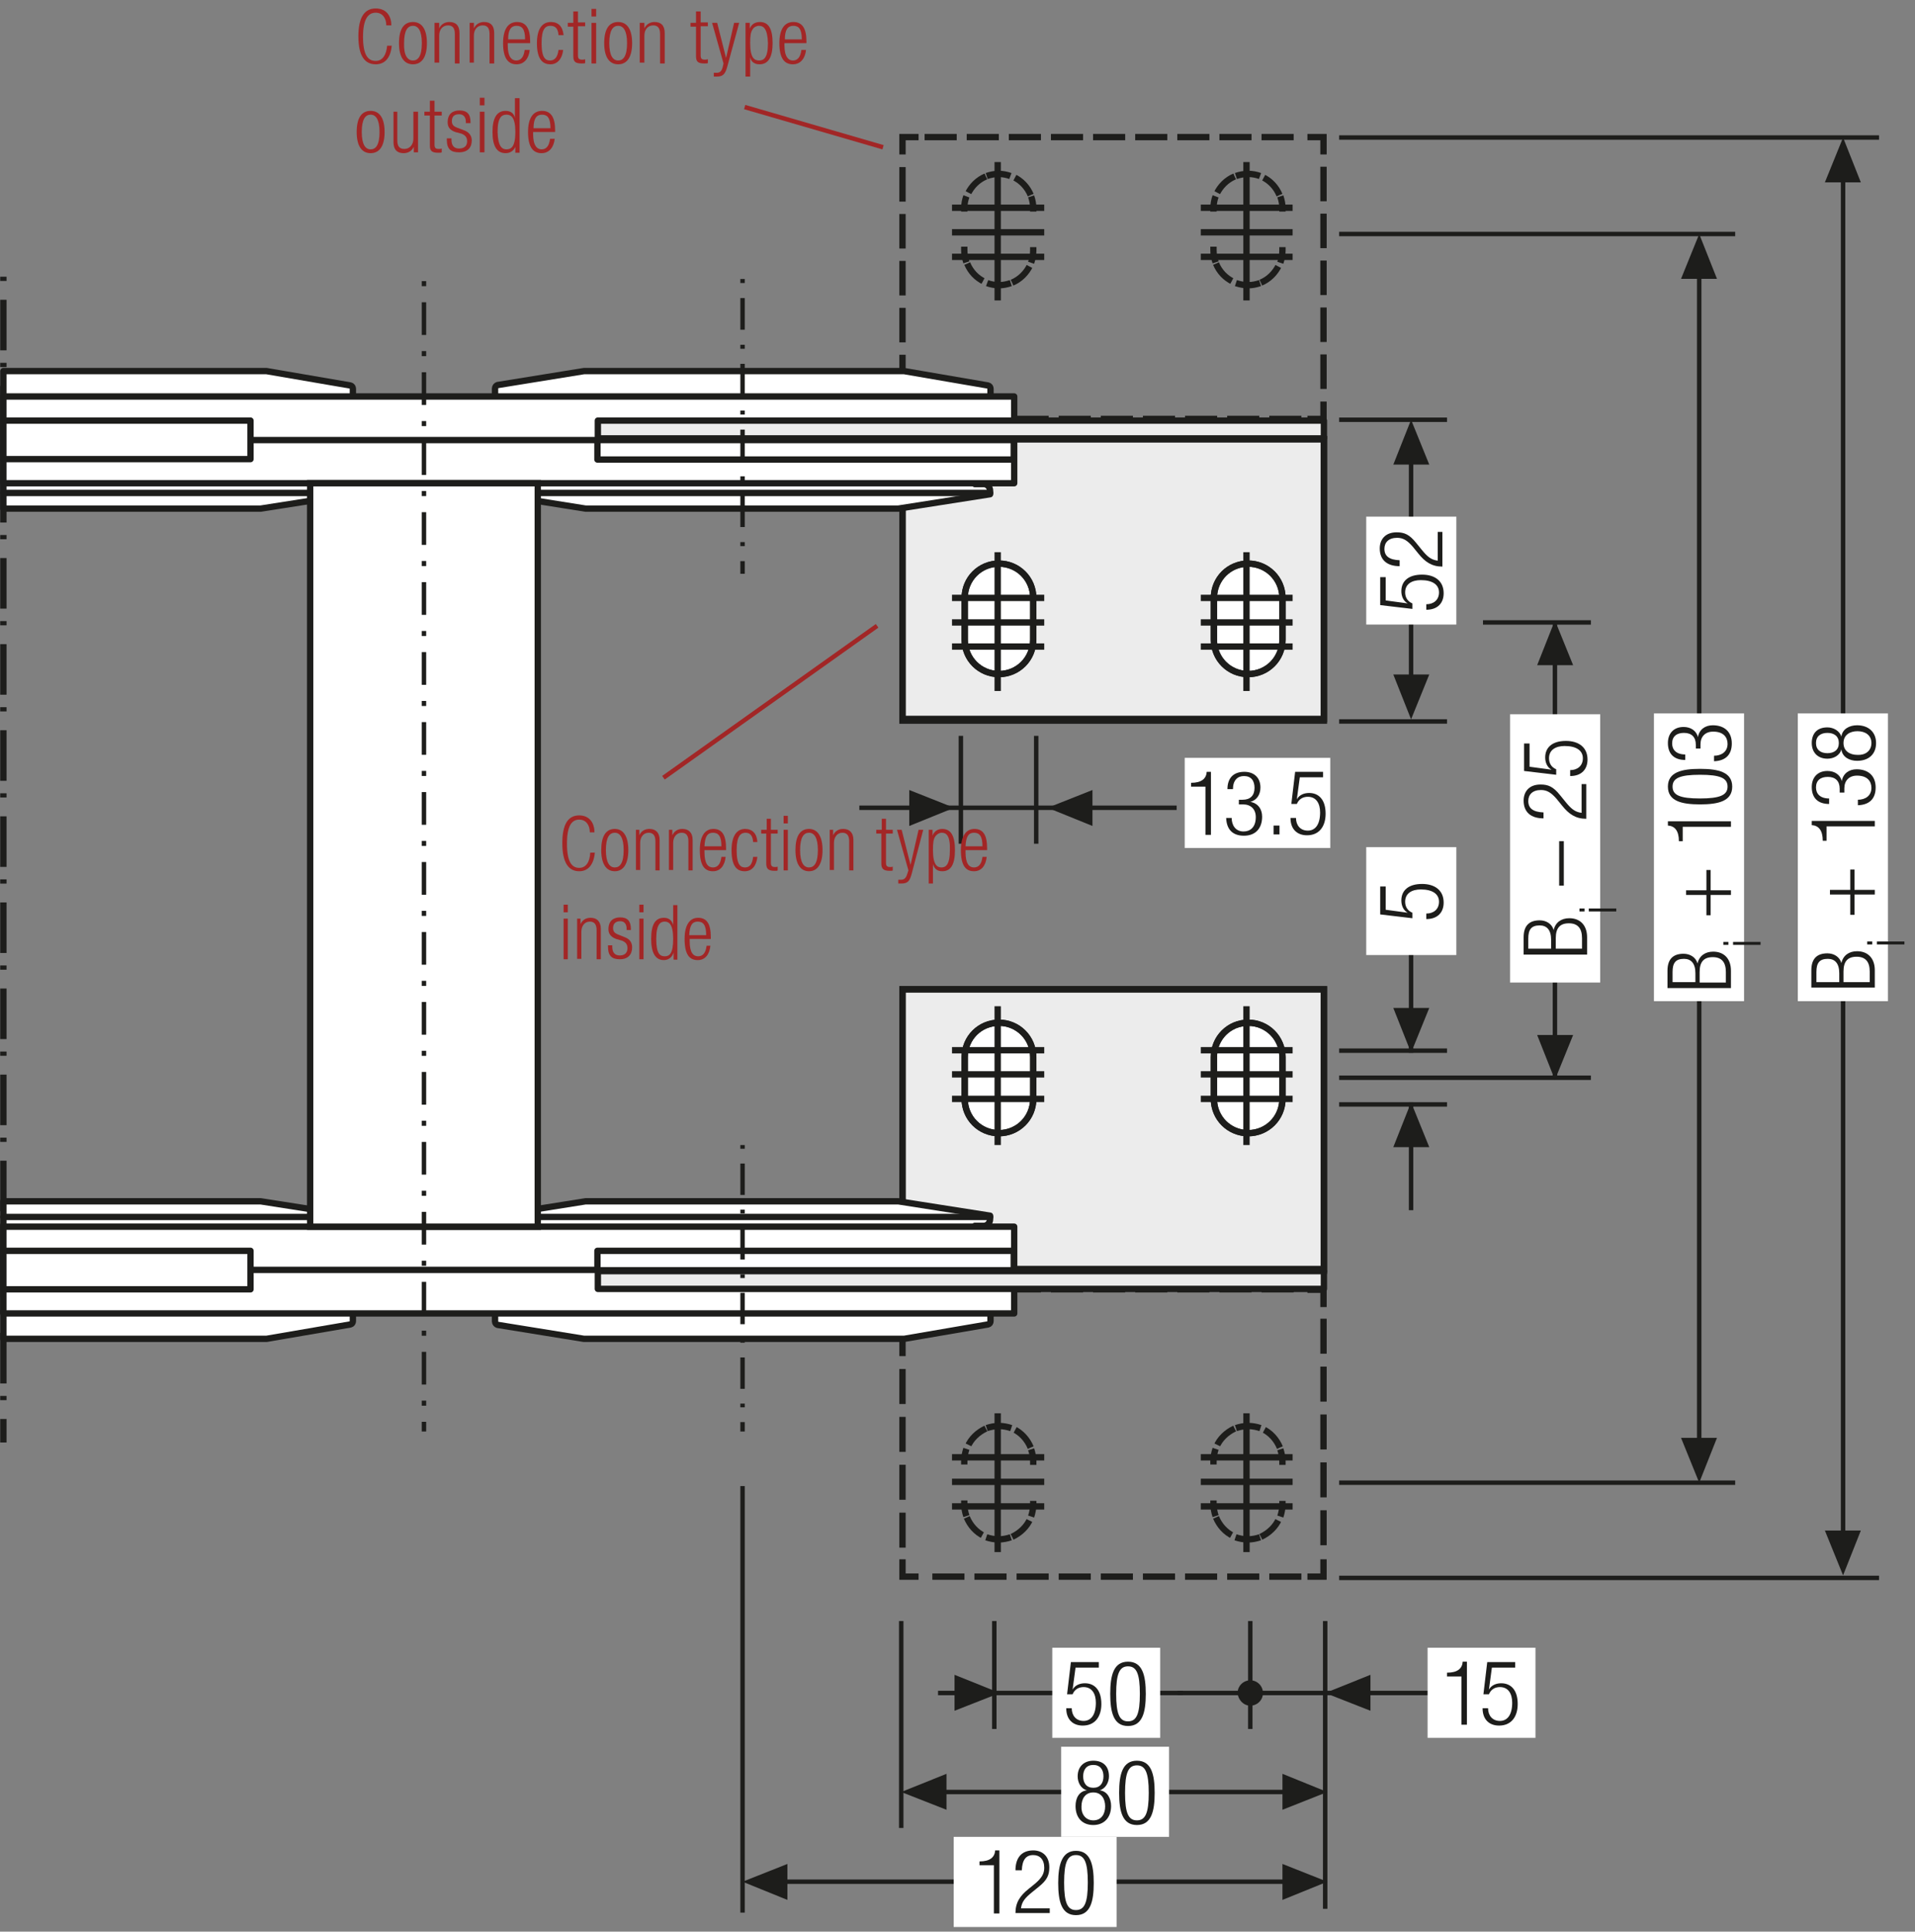<?xml version="1.0" encoding="UTF-8"?>
<svg xmlns="http://www.w3.org/2000/svg" xmlns:xlink="http://www.w3.org/1999/xlink" version="1.1" id="Ebene_1" x="0px" y="0px" width="452.6px" height="456.5px" viewBox="0 0 452.6 456.5" xml:space="preserve">
<rect x="0" y="0" width="452.6" height="456.5" fill="#808080" stroke="none"/>
<style type="text/css">
	.st0{fill:none;}
	.st1{fill:#FFFFFF;}
	.st2{fill:none;stroke:#1D1D1B;stroke-width:1.5;stroke-linecap:round;stroke-linejoin:round;}
	.st3{clip-path:url(#SVGID_2_);fill:#FFFFFF;}
	.st4{clip-path:url(#SVGID_2_);fill:none;stroke:#1D1D1B;stroke-width:1.5;stroke-linecap:round;stroke-linejoin:round;}
	.st5{clip-path:url(#SVGID_4_);fill:#FFFFFF;}
	.st6{clip-path:url(#SVGID_4_);fill:none;stroke:#1D1D1B;stroke-width:1.5;stroke-linecap:round;stroke-linejoin:round;}
	.st7{clip-path:url(#SVGID_6_);fill:#FFFFFF;}
	.st8{clip-path:url(#SVGID_6_);fill:none;stroke:#1D1D1B;stroke-width:1.5;stroke-linecap:round;stroke-linejoin:round;}
	.st9{clip-path:url(#SVGID_8_);fill:#FFFFFF;}
	.st10{clip-path:url(#SVGID_8_);fill:none;stroke:#1D1D1B;stroke-width:1.5;stroke-linecap:round;stroke-linejoin:round;}
	.st11{clip-path:url(#SVGID_10_);fill:#ECECEC;}
	.st12{clip-path:url(#SVGID_10_);fill:none;stroke:#1D1D1B;stroke-width:1.5;stroke-linecap:round;stroke-linejoin:round;}
	.st13{fill:none;stroke:#1D1D1B;stroke-width:1.05;}
	.st14{fill:#1D1D1B;}
	.st15{clip-path:url(#SVGID_12_);fill:#1D1D1B;}
	.st16{clip-path:url(#SVGID_14_);fill:#1D1D1B;}
	.st17{fill:none;stroke:#1D1D1B;stroke-width:1.05;stroke-dasharray:12.201,3.201,1.251,4.701;stroke-dashoffset:15;}
	.st18{fill:none;stroke:#1D1D1B;stroke-width:0.864;stroke-dasharray:11.157,2.157,0.207,2.157;stroke-dashoffset:13;}
	.st19{fill:#ECECEC;}
	.st20{fill:none;stroke:#1D1D1B;stroke-width:1.5;stroke-linecap:round;stroke-linejoin:round;stroke-miterlimit:10;}
	
		.st21{clip-path:url(#SVGID_16_);fill:none;stroke:#1D1D1B;stroke-width:1.5;stroke-linecap:round;stroke-linejoin:round;stroke-miterlimit:10;}
	.st22{fill:none;stroke:#1D1D1B;stroke-width:1.5;stroke-dasharray:10.839,1.839,0,1.839;stroke-dashoffset:12;}
	.st23{fill:none;stroke:#1D1D1B;stroke-width:1.5;stroke-dasharray:13.365,4.365,2.415,4.365;stroke-dashoffset:17;}
	.st24{fill:none;stroke:#1D1D1B;stroke-width:1.5;stroke-dasharray:11.805,2.805,0.855,4.305;stroke-dashoffset:14;}
	.st25{fill:none;stroke:#E6007E;stroke-width:1.5;}
	
		.st26{clip-path:url(#SVGID_18_);fill:none;stroke:#1D1D1B;stroke-width:1.05;stroke-dasharray:11.157,2.157,0.207,2.157;stroke-dashoffset:13;}
	.st27{clip-path:url(#SVGID_20_);fill:#FFFFFF;}
	.st28{clip-path:url(#SVGID_20_);fill:none;stroke:#1D1D1B;stroke-width:1.5;stroke-linecap:round;stroke-linejoin:round;}
	.st29{clip-path:url(#SVGID_22_);fill:#FFFFFF;}
	.st30{clip-path:url(#SVGID_22_);fill:none;stroke:#1D1D1B;stroke-width:1.5;stroke-linecap:round;stroke-linejoin:round;}
	.st31{clip-path:url(#SVGID_24_);fill:#FFFFFF;}
	.st32{clip-path:url(#SVGID_24_);fill:none;stroke:#1D1D1B;stroke-width:1.5;stroke-linecap:round;stroke-linejoin:round;}
	.st33{clip-path:url(#SVGID_26_);fill:#FFFFFF;}
	.st34{clip-path:url(#SVGID_26_);fill:none;stroke:#1D1D1B;stroke-width:1.5;stroke-linecap:round;stroke-linejoin:round;}
	.st35{clip-path:url(#SVGID_28_);fill:#ECECEC;}
	.st36{clip-path:url(#SVGID_28_);fill:none;stroke:#1D1D1B;stroke-width:1.5;}
	.st37{fill:none;stroke:#1D1D1B;stroke-width:1.5;}
	.st38{clip-path:url(#SVGID_30_);fill:#ECECEC;}
	.st39{clip-path:url(#SVGID_30_);fill:none;stroke:#1D1D1B;stroke-width:1.5;}
	.st40{clip-path:url(#SVGID_30_);fill:none;stroke:#1D1D1B;stroke-width:0.75;}
	.st41{fill:none;stroke:#1D1D1B;stroke-width:0.75;}
	.st42{clip-path:url(#SVGID_32_);fill:#ECECEC;}
	.st43{clip-path:url(#SVGID_32_);fill:none;stroke:#1D1D1B;stroke-width:1.5;}
	.st44{clip-path:url(#SVGID_32_);fill:none;stroke:#1D1D1B;stroke-width:0.75;}
	.st45{fill:none;stroke:#1D1D1B;stroke-width:0.864;}
	.st46{fill:none;stroke:#1D1D1B;stroke-width:3;}
	.st47{clip-path:url(#SVGID_34_);fill:#1D1D1B;}
	.st48{clip-path:url(#SVGID_36_);fill:#1D1D1B;}
	.st49{clip-path:url(#SVGID_38_);fill:#ECECEC;}
	.st50{clip-path:url(#SVGID_38_);fill:none;stroke:#1D1D1B;stroke-width:1.5;stroke-linecap:round;stroke-linejoin:round;}
	.st51{clip-path:url(#SVGID_40_);fill:#ECECEC;}
	.st52{clip-path:url(#SVGID_40_);fill:none;stroke:#1D1D1B;stroke-width:1.5;stroke-linecap:round;stroke-linejoin:round;}
	.st53{clip-path:url(#SVGID_42_);fill:#ECECEC;}
	.st54{clip-path:url(#SVGID_42_);fill:none;stroke:#1D1D1B;stroke-width:1.5;stroke-linecap:round;stroke-linejoin:round;}
	.st55{clip-path:url(#SVGID_44_);fill:#ECECEC;}
	.st56{clip-path:url(#SVGID_44_);fill:none;stroke:#1D1D1B;stroke-width:1.5;stroke-linecap:round;stroke-linejoin:round;}
	.st57{clip-path:url(#SVGID_46_);fill:#ECECEC;}
	.st58{clip-path:url(#SVGID_46_);fill:none;stroke:#1D1D1B;stroke-width:1.5;stroke-linecap:round;stroke-linejoin:round;}
	.st59{clip-path:url(#SVGID_48_);fill:#ECECEC;}
	.st60{clip-path:url(#SVGID_48_);fill:none;stroke:#1D1D1B;stroke-width:1.5;stroke-linecap:round;stroke-linejoin:round;}
	.st61{clip-path:url(#SVGID_50_);fill:#ECECEC;}
	.st62{clip-path:url(#SVGID_50_);fill:none;stroke:#1D1D1B;stroke-width:1.5;stroke-linecap:round;stroke-linejoin:round;}
	.st63{clip-path:url(#SVGID_52_);fill:#ECECEC;}
	.st64{clip-path:url(#SVGID_52_);fill:none;stroke:#1D1D1B;stroke-width:1.5;stroke-linecap:round;stroke-linejoin:round;}
	.st65{clip-path:url(#SVGID_54_);fill:#ECECEC;}
	.st66{clip-path:url(#SVGID_54_);fill:none;stroke:#1D1D1B;stroke-width:1.5;stroke-linecap:round;stroke-linejoin:round;}
	.st67{clip-path:url(#SVGID_56_);fill:#ECECEC;}
	.st68{clip-path:url(#SVGID_56_);fill:none;stroke:#1D1D1B;stroke-width:1.5;stroke-linecap:round;stroke-linejoin:round;}
	.st69{fill:#2D4D96;}
	.st70{clip-path:url(#SVGID_58_);fill:#1D1D1B;}
	.st71{clip-path:url(#SVGID_60_);fill:#1D1D1B;}
	.st72{clip-path:url(#SVGID_62_);fill:#1D1D1B;}
	.st73{clip-path:url(#SVGID_64_);fill:#1D1D1B;}
	.st74{clip-path:url(#SVGID_66_);fill:#1D1D1B;}
	.st75{clip-path:url(#SVGID_68_);fill:#1D1D1B;}
	.st76{clip-path:url(#SVGID_70_);fill:#1D1D1B;}
	.st77{clip-path:url(#SVGID_72_);fill:#1D1D1B;}
	.st78{clip-path:url(#SVGID_74_);fill:#1D1D1B;}
	.st79{clip-path:url(#SVGID_76_);fill:#1D1D1B;}
	.st80{clip-path:url(#SVGID_78_);fill:#1D1D1B;}
	.st81{clip-path:url(#SVGID_80_);fill:#1D1D1B;}
	.st82{clip-path:url(#SVGID_82_);fill:#1D1D1B;}
	.st83{clip-path:url(#SVGID_84_);fill:#1D1D1B;}
	.st84{clip-path:url(#SVGID_86_);fill:#1D1D1B;}
	.st85{clip-path:url(#SVGID_88_);fill:#1D1D1B;}
	.st86{clip-path:url(#SVGID_90_);fill:#1D1D1B;}
	.st87{clip-path:url(#SVGID_92_);fill:#1D1D1B;}
	.st88{clip-path:url(#SVGID_94_);fill:#1D1D1B;}
	.st89{clip-path:url(#SVGID_96_);fill:#1D1D1B;}
	.st90{clip-path:url(#SVGID_98_);fill:#1D1D1B;}
	.st91{clip-path:url(#SVGID_100_);fill:#1D1D1B;}
	.st92{clip-path:url(#SVGID_102_);fill:#1D1D1B;}
	.st93{clip-path:url(#SVGID_104_);fill:#1D1D1B;}
	.st94{clip-path:url(#SVGID_106_);fill:#1D1D1B;}
	.st95{clip-path:url(#SVGID_108_);fill:#1D1D1B;}
	.st96{clip-path:url(#SVGID_110_);fill:#1D1D1B;}
	.st97{clip-path:url(#SVGID_112_);fill:#1D1D1B;}
	.st98{clip-path:url(#SVGID_114_);fill:#ECECEC;}
	.st99{clip-path:url(#SVGID_114_);fill:none;stroke:#1D1D1B;stroke-width:1.5;stroke-linecap:round;stroke-linejoin:round;}
	.st100{clip-path:url(#SVGID_116_);fill:none;stroke:#1D1D1B;stroke-width:1.5;stroke-linecap:round;stroke-linejoin:round;}
	.st101{fill:none;stroke:#1D1D1B;stroke-width:1.5;stroke-linecap:round;stroke-linejoin:round;stroke-miterlimit:3.864;}
	.st102{fill:none;stroke:#1D1D1B;stroke-width:0.75;stroke-dasharray:13.47,4.47,2.52,4.47;stroke-dashoffset:17;}
	.st103{fill:none;stroke:#1D1D1B;stroke-width:0.75;stroke-dasharray:11.88,2.88,0.93,4.38;stroke-dashoffset:14;}
	.st104{clip-path:url(#SVGID_118_);fill:#FFFFFF;}
	.st105{clip-path:url(#SVGID_118_);fill:none;stroke:#1D1D1B;stroke-width:1.5;stroke-linecap:round;stroke-linejoin:round;}
	.st106{clip-path:url(#SVGID_120_);fill:#FFFFFF;}
	.st107{clip-path:url(#SVGID_120_);fill:none;stroke:#1D1D1B;stroke-width:1.5;stroke-linecap:round;stroke-linejoin:round;}
	.st108{clip-path:url(#SVGID_122_);fill:#FFFFFF;}
	.st109{clip-path:url(#SVGID_122_);fill:none;stroke:#1D1D1B;stroke-width:1.5;stroke-linecap:round;stroke-linejoin:round;}
	.st110{clip-path:url(#SVGID_124_);fill:#FFFFFF;}
	.st111{clip-path:url(#SVGID_124_);fill:none;stroke:#1D1D1B;stroke-width:1.5;stroke-linecap:round;stroke-linejoin:round;}
	.st112{clip-path:url(#SVGID_126_);fill:#ECECEC;}
	.st113{clip-path:url(#SVGID_126_);fill:none;stroke:#1D1D1B;stroke-width:1.5;}
	.st114{clip-path:url(#SVGID_128_);fill:#ECECEC;}
	.st115{clip-path:url(#SVGID_128_);fill:none;stroke:#1D1D1B;stroke-width:1.5;}
	.st116{clip-path:url(#SVGID_128_);fill:none;stroke:#1D1D1B;stroke-width:0.75;}
	.st117{clip-path:url(#SVGID_130_);fill:#ECECEC;}
	.st118{clip-path:url(#SVGID_130_);fill:none;stroke:#1D1D1B;stroke-width:1.5;}
	.st119{clip-path:url(#SVGID_130_);fill:none;stroke:#1D1D1B;stroke-width:0.75;}
	.st120{clip-path:url(#SVGID_132_);fill:#1D1D1B;}
	.st121{clip-path:url(#SVGID_134_);fill:#1D1D1B;}
	.st122{clip-path:url(#SVGID_136_);fill:#ECECEC;}
	.st123{clip-path:url(#SVGID_136_);fill:none;stroke:#1D1D1B;stroke-width:1.5;stroke-linecap:round;stroke-linejoin:round;}
	.st124{clip-path:url(#SVGID_138_);fill:#ECECEC;}
	.st125{clip-path:url(#SVGID_138_);fill:none;stroke:#1D1D1B;stroke-width:1.5;stroke-linecap:round;stroke-linejoin:round;}
	.st126{clip-path:url(#SVGID_140_);fill:#ECECEC;}
	.st127{clip-path:url(#SVGID_140_);fill:none;stroke:#1D1D1B;stroke-width:1.5;stroke-linecap:round;stroke-linejoin:round;}
	.st128{clip-path:url(#SVGID_142_);fill:#ECECEC;}
	.st129{clip-path:url(#SVGID_142_);fill:none;stroke:#1D1D1B;stroke-width:1.5;stroke-linecap:round;stroke-linejoin:round;}
	.st130{clip-path:url(#SVGID_144_);fill:#ECECEC;}
	.st131{clip-path:url(#SVGID_144_);fill:none;stroke:#1D1D1B;stroke-width:1.5;stroke-linecap:round;stroke-linejoin:round;}
	.st132{clip-path:url(#SVGID_146_);fill:#ECECEC;}
	.st133{clip-path:url(#SVGID_146_);fill:none;stroke:#1D1D1B;stroke-width:1.5;stroke-linecap:round;stroke-linejoin:round;}
	.st134{clip-path:url(#SVGID_148_);fill:#ECECEC;}
	.st135{clip-path:url(#SVGID_148_);fill:none;stroke:#1D1D1B;stroke-width:1.5;stroke-linecap:round;stroke-linejoin:round;}
	.st136{clip-path:url(#SVGID_150_);fill:#ECECEC;}
	.st137{clip-path:url(#SVGID_150_);fill:none;stroke:#1D1D1B;stroke-width:1.5;stroke-linecap:round;stroke-linejoin:round;}
	.st138{clip-path:url(#SVGID_152_);fill:#ECECEC;}
	.st139{clip-path:url(#SVGID_152_);fill:none;stroke:#1D1D1B;stroke-width:1.5;stroke-linecap:round;stroke-linejoin:round;}
	.st140{clip-path:url(#SVGID_154_);fill:#1D1D1B;}
	.st141{clip-path:url(#SVGID_156_);fill:#1D1D1B;}
	.st142{clip-path:url(#SVGID_158_);fill:#1D1D1B;}
	.st143{clip-path:url(#SVGID_160_);fill:#1D1D1B;}
	.st144{clip-path:url(#SVGID_162_);fill:#1D1D1B;}
	.st145{clip-path:url(#SVGID_164_);fill:#1D1D1B;}
	.st146{clip-path:url(#SVGID_166_);fill:#1D1D1B;}
	.st147{clip-path:url(#SVGID_168_);fill:#1D1D1B;}
	.st148{clip-path:url(#SVGID_170_);fill:#1D1D1B;}
	.st149{clip-path:url(#SVGID_172_);fill:#1D1D1B;}
	.st150{clip-path:url(#SVGID_174_);fill:#1D1D1B;}
	.st151{clip-path:url(#SVGID_176_);fill:#1D1D1B;}
	.st152{clip-path:url(#SVGID_178_);fill:#1D1D1B;}
	.st153{clip-path:url(#SVGID_180_);fill:#1D1D1B;}
	.st154{clip-path:url(#SVGID_182_);fill:#1D1D1B;}
	.st155{clip-path:url(#SVGID_184_);fill:#1D1D1B;}
	.st156{clip-path:url(#SVGID_186_);fill:#1D1D1B;}
	.st157{clip-path:url(#SVGID_188_);fill:#1D1D1B;}
	.st158{clip-path:url(#SVGID_190_);fill:#1D1D1B;}
	.st159{clip-path:url(#SVGID_192_);fill:#1D1D1B;}
	.st160{clip-path:url(#SVGID_194_);fill:#1D1D1B;}
	.st161{clip-path:url(#SVGID_196_);fill:#1D1D1B;}
	.st162{clip-path:url(#SVGID_198_);fill:#1D1D1B;}
	.st163{clip-path:url(#SVGID_200_);fill:#1D1D1B;}
	.st164{clip-path:url(#SVGID_202_);fill:#1D1D1B;}
	.st165{clip-path:url(#SVGID_204_);fill:#1D1D1B;}
	.st166{clip-path:url(#SVGID_206_);fill:#1D1D1B;}
	.st167{clip-path:url(#SVGID_208_);fill:#1D1D1B;}
	.st168{clip-path:url(#SVGID_210_);fill:#1D1D1B;}
	.st169{clip-path:url(#SVGID_212_);fill:#1D1D1B;}
	.st170{clip-path:url(#SVGID_214_);fill:#ECECEC;}
	.st171{clip-path:url(#SVGID_214_);fill:none;stroke:#1D1D1B;stroke-width:1.5;stroke-linecap:round;stroke-linejoin:round;}
	.st172{clip-path:url(#SVGID_216_);fill:none;stroke:#1D1D1B;stroke-width:1.5;stroke-linecap:round;stroke-linejoin:round;}
	.st173{clip-path:url(#SVGID_218_);fill:none;stroke:#1D1D1B;stroke-width:1.5;}
	.st174{clip-path:url(#SVGID_218_);fill:#ECECEC;}
	.st175{clip-path:url(#SVGID_220_);fill:#ECECEC;}
	.st176{clip-path:url(#SVGID_220_);fill:none;stroke:#1D1D1B;stroke-width:1.5;}
	.st177{clip-path:url(#SVGID_222_);fill:#ECECEC;}
	.st178{clip-path:url(#SVGID_222_);fill:none;stroke:#1D1D1B;stroke-width:1.5;}
	.st179{clip-path:url(#SVGID_224_);fill:none;stroke:#1D1D1B;stroke-width:1.05;stroke-dasharray:4.266,4.266;}
	.st180{clip-path:url(#SVGID_224_);fill:none;stroke:#1D1D1B;stroke-width:1.05;}
	.st181{clip-path:url(#SVGID_224_);fill:#ECECEC;}
	.st182{clip-path:url(#SVGID_226_);fill:none;stroke:#1D1D1B;stroke-width:1.05;}
	.st183{fill:none;stroke:#1D1D1B;stroke-width:1.05;stroke-linejoin:round;}
	
		.st184{clip-path:url(#SVGID_228_);fill:none;stroke:#1D1D1B;stroke-width:1.05;stroke-linejoin:round;stroke-dasharray:17.712,2.712,2.712,2.712;stroke-dashoffset:20;}
	
		.st185{clip-path:url(#SVGID_228_);fill:none;stroke:#1D1D1B;stroke-width:1.05;stroke-linejoin:round;stroke-dasharray:20.835,5.835,5.835,5.835;stroke-dashoffset:26;}
	
		.st186{clip-path:url(#SVGID_228_);fill:none;stroke:#1D1D1B;stroke-width:1.05;stroke-linejoin:round;stroke-dasharray:20.907,5.907,5.907,5.907;stroke-dashoffset:26;}
	
		.st187{clip-path:url(#SVGID_228_);fill:none;stroke:#1D1D1B;stroke-width:1.05;stroke-linejoin:round;stroke-dasharray:17.427,2.427,2.427,2.427;stroke-dashoffset:19;}
	.st188{clip-path:url(#SVGID_228_);fill:none;stroke:#1D1D1B;stroke-width:1.05;stroke-linejoin:round;}
	
		.st189{clip-path:url(#SVGID_228_);fill:none;stroke:#1D1D1B;stroke-width:1.05;stroke-linejoin:round;stroke-dasharray:19.893,4.893,4.893,4.893;stroke-dashoffset:24;}
	
		.st190{clip-path:url(#SVGID_228_);fill:none;stroke:#1D1D1B;stroke-width:1.05;stroke-linejoin:round;stroke-dasharray:18.048,3.048,3.048,3.048;stroke-dashoffset:21;}
	.st191{clip-path:url(#SVGID_230_);}
	.st192{fill:none;stroke:#1D1D1B;stroke-width:1.572;stroke-linecap:round;stroke-linejoin:round;stroke-dasharray:0,4.704;}
	.st193{fill:none;stroke:#1D1D1B;stroke-width:1.572;stroke-linecap:round;stroke-linejoin:round;}
	.st194{fill:none;stroke:#9C9B9B;stroke-width:1.572;stroke-linecap:round;stroke-linejoin:round;stroke-dasharray:0,4.704;}
	.st195{fill:none;stroke:#9C9B9B;stroke-width:1.572;stroke-linecap:round;stroke-linejoin:round;}
	.st196{fill:none;stroke:#9C9B9B;stroke-width:1.5;stroke-linecap:round;stroke-linejoin:round;stroke-dasharray:0,4.497;}
	.st197{fill:none;stroke:#9C9B9B;stroke-width:1.5;stroke-linecap:round;stroke-linejoin:round;}
	.st198{fill:none;stroke:#1D1D1B;stroke-width:1.5;stroke-linecap:round;stroke-linejoin:round;stroke-dasharray:0,4.497;}
	.st199{fill:none;stroke:#1D1D1B;stroke-width:1.572;}
	.st200{fill:none;stroke:#A22626;stroke-width:6.174;}
	.st201{fill:none;stroke:#1D1D1B;stroke-width:1.572;stroke-linecap:round;stroke-linejoin:round;stroke-dasharray:0,5.166;}
	.st202{clip-path:url(#SVGID_232_);fill:none;stroke:#1D1D1B;stroke-width:1.05;}
	.st203{clip-path:url(#SVGID_234_);fill:#ECECEC;}
	.st204{clip-path:url(#SVGID_234_);fill:none;stroke:#1D1D1B;stroke-width:1.05;}
	
		.st205{clip-path:url(#SVGID_234_);fill:none;stroke:#1D1D1B;stroke-width:1.05;stroke-linejoin:round;stroke-dasharray:16.749,1.749,1.749,1.749;stroke-dashoffset:18;}
	
		.st206{clip-path:url(#SVGID_234_);fill:none;stroke:#1D1D1B;stroke-width:1.05;stroke-linejoin:round;stroke-dasharray:20.922,5.922,5.922,5.922;stroke-dashoffset:26;}
	
		.st207{clip-path:url(#SVGID_234_);fill:none;stroke:#1D1D1B;stroke-width:1.05;stroke-linejoin:round;stroke-dasharray:17.937,2.937,2.937,2.937;stroke-dashoffset:20;}
	
		.st208{clip-path:url(#SVGID_234_);fill:none;stroke:#1D1D1B;stroke-width:1.05;stroke-linejoin:round;stroke-dasharray:18.936,3.936,3.936,3.936;stroke-dashoffset:22;}
	
		.st209{clip-path:url(#SVGID_234_);fill:none;stroke:#1D1D1B;stroke-width:1.05;stroke-linejoin:round;stroke-dasharray:17.46,2.46,2.46,2.46;stroke-dashoffset:19;}
	
		.st210{clip-path:url(#SVGID_234_);fill:none;stroke:#1D1D1B;stroke-width:1.05;stroke-linejoin:round;stroke-dasharray:18.411,3.411,3.411,3.411;stroke-dashoffset:21;}
	.st211{clip-path:url(#SVGID_234_);fill:none;stroke:#1D1D1B;stroke-width:1.05;stroke-linejoin:round;}
	
		.st212{clip-path:url(#SVGID_234_);fill:none;stroke:#1D1D1B;stroke-width:1.05;stroke-linejoin:round;stroke-dasharray:18.111,3.111,3.111,3.111;stroke-dashoffset:21;}
	
		.st213{clip-path:url(#SVGID_234_);fill:none;stroke:#1D1D1B;stroke-width:1.05;stroke-linejoin:round;stroke-dasharray:20.835,5.835,5.835,5.835;stroke-dashoffset:26;}
	
		.st214{clip-path:url(#SVGID_234_);fill:none;stroke:#1D1D1B;stroke-width:1.05;stroke-linejoin:round;stroke-dasharray:20.907,5.907,5.907,5.907;stroke-dashoffset:26;}
	
		.st215{clip-path:url(#SVGID_234_);fill:none;stroke:#1D1D1B;stroke-width:1.05;stroke-linejoin:round;stroke-dasharray:18.048,3.048,3.048,3.048;stroke-dashoffset:21;}
	
		.st216{clip-path:url(#SVGID_234_);fill:none;stroke:#1D1D1B;stroke-width:1.05;stroke-linejoin:round;stroke-dasharray:19.461,4.461,4.461,4.461;stroke-dashoffset:23;}
	
		.st217{clip-path:url(#SVGID_234_);fill:none;stroke:#1D1D1B;stroke-width:1.05;stroke-linejoin:round;stroke-dasharray:17.259,2.259,2.259,2.259;stroke-dashoffset:19;}
	.st218{clip-path:url(#SVGID_236_);}
	.st219{clip-path:url(#SVGID_238_);fill:#FFFFFF;}
	.st220{clip-path:url(#SVGID_238_);fill:none;stroke:#1D1D1B;stroke-width:1.5;stroke-linecap:round;stroke-linejoin:round;}
	.st221{clip-path:url(#SVGID_240_);fill:#FFFFFF;}
	.st222{clip-path:url(#SVGID_240_);fill:none;stroke:#1D1D1B;stroke-width:1.5;stroke-linecap:round;stroke-linejoin:round;}
	.st223{clip-path:url(#SVGID_242_);fill:#FFFFFF;}
	.st224{clip-path:url(#SVGID_242_);fill:none;stroke:#1D1D1B;stroke-width:1.5;stroke-linecap:round;stroke-linejoin:round;}
	.st225{clip-path:url(#SVGID_244_);fill:#FFFFFF;}
	.st226{clip-path:url(#SVGID_244_);fill:none;stroke:#1D1D1B;stroke-width:1.5;stroke-linecap:round;stroke-linejoin:round;}
	.st227{clip-path:url(#SVGID_246_);fill:#ECECEC;}
	.st228{clip-path:url(#SVGID_246_);fill:none;stroke:#1D1D1B;stroke-width:1.5;stroke-linecap:round;stroke-linejoin:round;}
	.st229{clip-path:url(#SVGID_248_);fill:#ECECEC;}
	.st230{clip-path:url(#SVGID_248_);fill:none;stroke:#1D1D1B;stroke-width:1.5;stroke-linecap:round;stroke-linejoin:round;}
	.st231{clip-path:url(#SVGID_250_);fill:#ECECEC;}
	.st232{clip-path:url(#SVGID_250_);fill:none;stroke:#1D1D1B;stroke-width:1.5;}
	.st233{clip-path:url(#SVGID_250_);fill:#FFFFFF;}
	.st234{fill:none;stroke:#1D1D1B;stroke-width:0.75;stroke-dasharray:11.157,2.157,0.207,2.157;stroke-dashoffset:13;}
	.st235{clip-path:url(#SVGID_252_);fill:#ECECEC;}
	.st236{clip-path:url(#SVGID_252_);fill:none;stroke:#1D1D1B;stroke-width:1.5;}
	.st237{clip-path:url(#SVGID_252_);fill:#FFFFFF;}
	.st238{fill:none;stroke:#1D1D1B;stroke-width:1.05;stroke-dasharray:12.105,3.105,1.155,3.105;stroke-dashoffset:15;}
	.st239{fill:none;stroke:#1D1D1B;stroke-width:1.05;stroke-dasharray:11.424,2.424,0.474,2.424;stroke-dashoffset:13;}
	.st240{fill:#A22626;}
	.st241{clip-path:url(#SVGID_254_);fill:#FFFFFF;}
	.st242{clip-path:url(#SVGID_254_);fill:none;stroke:#1D1D1B;stroke-width:1.5;stroke-miterlimit:10;}
	.st243{fill:none;stroke:#1D1D1B;stroke-width:1.5;stroke-miterlimit:10;}
	.st244{clip-path:url(#SVGID_256_);fill:#FFFFFF;}
	.st245{clip-path:url(#SVGID_256_);fill:none;stroke:#1D1D1B;stroke-width:1.5;stroke-miterlimit:10;}
	.st246{clip-path:url(#SVGID_258_);fill:#FFFFFF;}
	.st247{clip-path:url(#SVGID_258_);fill:none;stroke:#1D1D1B;stroke-width:1.5;stroke-miterlimit:10;}
	.st248{clip-path:url(#SVGID_260_);fill:#FFFFFF;}
	.st249{clip-path:url(#SVGID_260_);fill:none;stroke:#1D1D1B;stroke-width:1.5;stroke-miterlimit:10;}
	.st250{clip-path:url(#SVGID_262_);fill:#FFFFFF;}
	.st251{clip-path:url(#SVGID_262_);fill:none;stroke:#1D1D1B;stroke-width:1.5;stroke-miterlimit:10;}
	
		.st252{clip-path:url(#SVGID_262_);fill:none;stroke:#1D1D1B;stroke-width:1.05;stroke-dasharray:12.567,3.567,1.617,3.567;stroke-dashoffset:16;}
	.st253{fill:none;stroke:#1D1D1B;stroke-width:1.05;stroke-dasharray:12.567,3.567,1.617,3.567;stroke-dashoffset:16;}
	
		.st254{clip-path:url(#SVGID_264_);fill:none;stroke:#1D1D1B;stroke-width:1.5;stroke-linecap:round;stroke-linejoin:round;stroke-dasharray:0,4.581;}
	.st255{clip-path:url(#SVGID_264_);fill:none;stroke:#1D1D1B;stroke-width:1.5;stroke-linecap:round;stroke-linejoin:round;}
	.st256{clip-path:url(#SVGID_266_);fill:#FFFFFF;}
	.st257{clip-path:url(#SVGID_266_);fill:none;stroke:#1D1D1B;stroke-width:1.5;stroke-miterlimit:10;}
	.st258{fill:none;stroke:#1D1D1B;stroke-width:1.5;stroke-miterlimit:10;stroke-dasharray:8.823,4.323;}
	.st259{fill:none;stroke:#1D1D1B;stroke-width:1.5;stroke-miterlimit:10;stroke-dasharray:8.658,4.158;}
	.st260{fill:none;stroke:#1D1D1B;stroke-width:1.5;stroke-miterlimit:10;stroke-dasharray:9.171,4.671;}
	.st261{fill:none;stroke:#1D1D1B;stroke-width:1.5;stroke-miterlimit:10;stroke-dasharray:8.628,4.128;}
	.st262{fill:none;stroke:#1D1D1B;stroke-width:1.5;stroke-miterlimit:10;stroke-dasharray:8.907,4.407;}
	.st263{fill:#CD8E80;}
	.st264{clip-path:url(#SVGID_268_);fill:#FFFFFF;}
	.st265{clip-path:url(#SVGID_268_);fill:none;stroke:#1D1D1B;stroke-width:1.5;stroke-miterlimit:10;}
	.st266{clip-path:url(#SVGID_268_);fill:none;stroke:#1D1D1B;stroke-width:1.5;stroke-linecap:round;stroke-linejoin:round;}
	.st267{fill:none;stroke:#1D1D1B;stroke-width:1.5;stroke-dasharray:8.979,3.228,8.979,3.228;stroke-dashoffset:12;}
	.st268{fill:none;stroke:#1D1D1B;stroke-width:1.05;stroke-dasharray:8.808,4.491,1.617,4.491;stroke-dashoffset:13;}
	.st269{fill:none;stroke:#1D1D1B;stroke-width:1.05;stroke-dasharray:8.829,4.515,1.638,4.515;stroke-dashoffset:13;}
	.st270{fill:none;stroke:#1D1D1B;stroke-width:1.05;stroke-dasharray:8.748,4.434,1.557,4.434;stroke-dashoffset:13;}
	.st271{fill:none;stroke:#1D1D1B;stroke-width:1.5;stroke-dasharray:8.337,4.023,1.146,4.023;stroke-dashoffset:12;}
	.st272{fill:none;stroke:#1D1D1B;stroke-width:1.5;stroke-dasharray:8.292,3.978,1.101,3.978;stroke-dashoffset:12;}
	.st273{fill:none;stroke:#1D1D1B;stroke-width:1.5;stroke-dasharray:6.051,1.737,0,1.737;stroke-dashoffset:7;}
	.st274{clip-path:url(#SVGID_270_);fill:none;stroke:#1D1D1B;stroke-width:1.05;}
	
		.st275{clip-path:url(#SVGID_272_);fill:none;stroke:#1D1D1B;stroke-width:1.05;stroke-dasharray:12.372,3.372,1.422,4.872;stroke-dashoffset:15;}
	.st276{fill:none;stroke:#A22626;stroke-width:1.05;}
	.st277{fill:none;stroke:#1D1D1B;stroke-width:1.5;stroke-dasharray:8.157,2.931,8.157,2.931;stroke-dashoffset:11;}
	.st278{fill:none;stroke:#1D1D1B;stroke-width:1.5;stroke-dasharray:7.59,2.364,7.59,2.364;stroke-dashoffset:9;}
	.st279{fill:none;stroke:#1D1D1B;stroke-width:1.5;stroke-dasharray:5.82,0.594,5.82,0.594;stroke-dashoffset:6;}
	.st280{fill:none;stroke:#1D1D1B;stroke-width:1.5;stroke-dasharray:8.271,3.045,8.271,3.045;stroke-dashoffset:11;}
	.st281{fill:none;stroke:#1D1D1B;stroke-width:1.5;stroke-dasharray:5.853,0.627,5.853,0.627;stroke-dashoffset:6;}
	.st282{fill:none;stroke:#1D1D1B;stroke-width:1.5;stroke-dasharray:11.949,2.949,0.999,4.449;stroke-dashoffset:14;}
	.st283{fill:none;stroke:#1D1D1B;stroke-width:1.5;stroke-linejoin:round;stroke-miterlimit:10;}
	.st284{fill:none;stroke:#1D1D1B;stroke-width:1.05;stroke-dasharray:7.728,3.807,1.194,3.807;stroke-dashoffset:11;}
	.st285{fill:none;stroke:#1D1D1B;stroke-width:1.05;stroke-dasharray:7.479,3.558,0.948,3.558;stroke-dashoffset:11;}
	.st286{fill:none;stroke:#1D1D1B;stroke-width:1.05;stroke-dasharray:7.413,3.492,0.879,3.492;stroke-dashoffset:10;}
	.st287{fill:none;stroke:#1D1D1B;stroke-width:1.5;stroke-miterlimit:10;stroke-dasharray:8.916,4.416;}
	.st288{fill:none;stroke:#1D1D1B;stroke-width:1.05;stroke-dasharray:8.337,4.023,1.146,4.023;stroke-dashoffset:12;}
	.st289{fill:none;stroke:#1D1D1B;stroke-width:1.05;stroke-dasharray:8.292,3.978,1.101,3.978;stroke-dashoffset:12;}
	.st290{fill:none;stroke:#1D1D1B;stroke-width:1.05;stroke-dasharray:12.372,3.372,1.422,4.872;stroke-dashoffset:15;}
	.st291{clip-path:url(#SVGID_274_);fill:none;stroke:#1D1D1B;stroke-width:1.05;}
	.st292{clip-path:url(#SVGID_276_);fill:#FFFFFF;}
	.st293{clip-path:url(#SVGID_276_);fill:none;stroke:#1D1D1B;stroke-width:1.5;stroke-linecap:round;stroke-linejoin:round;}
	.st294{clip-path:url(#SVGID_278_);fill:#FFFFFF;}
	.st295{clip-path:url(#SVGID_278_);fill:none;stroke:#1D1D1B;stroke-width:1.5;stroke-linecap:round;stroke-linejoin:round;}
	.st296{clip-path:url(#SVGID_280_);fill:#FFFFFF;}
	.st297{clip-path:url(#SVGID_280_);fill:none;stroke:#1D1D1B;stroke-width:1.5;stroke-linecap:round;stroke-linejoin:round;}
	.st298{clip-path:url(#SVGID_282_);fill:#FFFFFF;}
	.st299{clip-path:url(#SVGID_282_);fill:none;stroke:#1D1D1B;stroke-width:1.5;stroke-linecap:round;stroke-linejoin:round;}
	.st300{clip-path:url(#SVGID_284_);fill:#ECECEC;}
	.st301{clip-path:url(#SVGID_284_);fill:none;stroke:#1D1D1B;stroke-width:1.5;stroke-miterlimit:10;}
	.st302{clip-path:url(#SVGID_286_);fill:#ECECEC;}
	.st303{clip-path:url(#SVGID_286_);fill:none;stroke:#1D1D1B;stroke-width:1.05;stroke-dasharray:3.102,2.052;}
	.st304{clip-path:url(#SVGID_286_);fill:none;stroke:#1D1D1B;stroke-width:1.05;stroke-dasharray:3.186,2.136;}
	.st305{clip-path:url(#SVGID_286_);fill:none;stroke:#1D1D1B;stroke-width:1.05;stroke-dasharray:3.234,2.184;}
	.st306{clip-path:url(#SVGID_286_);fill:none;stroke:#1D1D1B;stroke-width:1.05;}
	.st307{clip-path:url(#SVGID_286_);fill:#CFCFCF;}
	.st308{clip-path:url(#SVGID_286_);fill:#FFFFFF;}
	
		.st309{clip-path:url(#SVGID_286_);fill:none;stroke:#1D1D1B;stroke-width:1.05;stroke-linejoin:round;stroke-dasharray:16.416,1.416,1.416,1.416;stroke-dashoffset:17;}
	
		.st310{clip-path:url(#SVGID_286_);fill:none;stroke:#1D1D1B;stroke-width:1.05;stroke-linejoin:round;stroke-dasharray:17.226,2.226,2.226,2.226;stroke-dashoffset:19;}
	
		.st311{clip-path:url(#SVGID_286_);fill:none;stroke:#1D1D1B;stroke-width:1.05;stroke-linejoin:round;stroke-dasharray:17.304,2.304,2.304,2.304;stroke-dashoffset:19;}
	
		.st312{clip-path:url(#SVGID_286_);fill:none;stroke:#1D1D1B;stroke-width:1.05;stroke-linejoin:round;stroke-dasharray:17.94,2.94,2.94,2.94;stroke-dashoffset:20;}
	.st313{clip-path:url(#SVGID_286_);fill:none;stroke:#1D1D1B;stroke-width:1.05;stroke-linejoin:round;}
	.st314{fill:none;stroke:#A22626;stroke-width:1.8;}
	.st315{clip-path:url(#SVGID_288_);fill:#CFCFCF;}
	.st316{clip-path:url(#SVGID_288_);fill:none;stroke:#1D1D1B;stroke-width:1.05;}
	.st317{clip-path:url(#SVGID_290_);fill:#CFCFCF;}
	.st318{clip-path:url(#SVGID_290_);fill:none;stroke:#1D1D1B;stroke-width:1.05;}
</style>
<g>
	<line class="st13" x1="313.2" y1="383.1" x2="313.2" y2="451.1"></line>
	<line class="st13" x1="295.5" y1="383.1" x2="295.5" y2="408.6"></line>
	<line class="st13" x1="244.9" y1="173.9" x2="244.9" y2="199.4"></line>
	<line class="st13" x1="213" y1="383.1" x2="213" y2="432"></line>
	<line class="st13" x1="235" y1="383.1" x2="235" y2="408.6"></line>
	<line class="st13" x1="227.1" y1="173.9" x2="227.1" y2="199.4"></line>
	<line class="st13" x1="221.7" y1="400.1" x2="279.6" y2="400.1"></line>
	<line class="st13" x1="203.1" y1="190.9" x2="278.1" y2="190.9"></line>
	<line class="st13" x1="278.3" y1="400.1" x2="345.7" y2="400.1"></line>
	<line class="st13" x1="221.7" y1="423.5" x2="305.1" y2="423.5"></line>
	<line class="st13" x1="184.3" y1="444.7" x2="305.1" y2="444.7"></line>
	<polygon class="st14" points="247.6,190.9 258.2,186.7 258.2,195.2  "></polygon>
	<polygon class="st14" points="313.2,400.1 323.9,395.8 323.9,404.3  "></polygon>
	<polygon class="st14" points="213,423.5 223.7,419.2 223.7,427.7  "></polygon>
	<polygon class="st14" points="175.5,444.7 186.1,440.5 186.1,449  "></polygon>
	<polygon class="st14" points="236.3,400.1 225.6,395.8 225.6,404.3  "></polygon>
	<polygon class="st14" points="225.5,190.9 214.9,186.7 214.9,195.2  "></polygon>
	<polygon class="st14" points="313.7,423.5 303.1,419.2 303.1,427.7  "></polygon>
	<polygon class="st14" points="313.7,444.7 303.1,440.5 303.1,449  "></polygon>
	<line class="st13" x1="350.5" y1="147.1" x2="376" y2="147.1"></line>
	<line class="st13" x1="316.5" y1="55.3" x2="410.1" y2="55.3"></line>
	<line class="st13" x1="316.5" y1="32.5" x2="444.1" y2="32.5"></line>
	<line class="st13" x1="316.5" y1="254.7" x2="376" y2="254.7"></line>
	<line class="st13" x1="316.5" y1="248.3" x2="342" y2="248.3"></line>
	<line class="st13" x1="316.5" y1="261" x2="342" y2="261"></line>
	<line class="st13" x1="316.5" y1="170.5" x2="342" y2="170.5"></line>
	<line class="st13" x1="316.5" y1="99.2" x2="342" y2="99.2"></line>
	<line class="st13" x1="316.5" y1="350.4" x2="410.1" y2="350.4"></line>
	<line class="st13" x1="316.5" y1="372.9" x2="444.1" y2="372.9"></line>
	<line class="st13" x1="367.5" y1="254.7" x2="367.5" y2="147.6"></line>
	<line class="st13" x1="333.5" y1="248.8" x2="333.5" y2="223.3"></line>
	<line class="st13" x1="333.5" y1="260.5" x2="333.5" y2="286"></line>
	<line class="st13" x1="333.5" y1="166.6" x2="333.5" y2="103"></line>
	<line class="st13" x1="401.6" y1="348.2" x2="401.6" y2="57.8"></line>
	<line class="st13" x1="435.6" y1="367.4" x2="435.6" y2="37.8"></line>
	<polygon class="st14" points="367.5,255.2 363.3,244.6 371.8,244.6  "></polygon>
	<polygon class="st14" points="333.5,248.8 329.3,238.2 337.8,238.2  "></polygon>
	<polygon class="st14" points="333.5,170 329.3,159.4 337.8,159.4  "></polygon>
	<polygon class="st14" points="333.5,260.5 329.3,271.1 337.8,271.1  "></polygon>
	<polygon class="st14" points="333.5,99.2 329.3,109.8 337.8,109.8  "></polygon>
	<polygon class="st14" points="401.6,350.4 397.3,339.8 405.8,339.8  "></polygon>
	<polygon class="st14" points="435.6,372.3 431.3,361.7 439.8,361.7  "></polygon>
	<polygon class="st14" points="367.5,146.6 363.3,157.2 371.8,157.2  "></polygon>
	<polygon class="st14" points="401.6,55.3 397.3,65.9 405.8,65.9  "></polygon>
	<polygon class="st14" points="435.6,32.5 431.3,43.1 439.8,43.1  "></polygon>
	<g>
		<path class="st14" d="M295.5,403.1c1.6,0,3-1.3,3-3c0-1.6-1.3-3-3-3c-1.6,0-3,1.3-3,3C292.6,401.7,293.9,403.1,295.5,403.1"></path>
	</g>
	<line class="st276" x1="176" y1="25.3" x2="208.7" y2="34.8"></line>
	<line class="st276" x1="207.3" y1="147.9" x2="156.8" y2="183.8"></line>
	<rect x="213.3" y="103.8" class="st19" width="99.6" height="66.5"></rect>
	<rect x="213.3" y="103.8" class="st243" width="99.6" height="66.5"></rect>
	<rect x="213.3" y="103.8" class="st243" width="99.6" height="66.1"></rect>
	<g>
		<path class="st1" d="M244.2,151.2c0,4.5-3.6,8.1-8.1,8.1c-4.5,0-8.1-3.6-8.1-8.1v-9.9c0-4.5,3.6-8.1,8.1-8.1    c4.5,0,8.1,3.6,8.1,8.1V151.2z"></path>
		<path class="st243" d="M244.2,151.2c0,4.5-3.6,8.1-8.1,8.1c-4.5,0-8.1-3.6-8.1-8.1v-9.9c0-4.5,3.6-8.1,8.1-8.1    c4.5,0,8.1,3.6,8.1,8.1V151.2z"></path>
		<path class="st37" d="M244.2,151.2c0,4.5-3.6,8.1-8.1,8.1c-4.5,0-8.1-3.6-8.1-8.1v-9.9c0-4.5,3.6-8.1,8.1-8.1    c4.5,0,8.1,3.6,8.1,8.1V151.2z"></path>
	</g>
	<path class="st37" d="M235.8,130.5v32.8 M225,141.3h21.8 M225,147.1h21.8 M225,152.8h21.8"></path>
	<g>
		<path class="st1" d="M303.1,151.2c0,4.5-3.6,8.1-8.1,8.1c-4.5,0-8.1-3.6-8.1-8.1v-9.9c0-4.5,3.6-8.1,8.1-8.1    c4.5,0,8.1,3.6,8.1,8.1V151.2z"></path>
		<path class="st243" d="M303.1,151.2c0,4.5-3.6,8.1-8.1,8.1c-4.5,0-8.1-3.6-8.1-8.1v-9.9c0-4.5,3.6-8.1,8.1-8.1    c4.5,0,8.1,3.6,8.1,8.1V151.2z"></path>
		<path class="st37" d="M303.1,151.2c0,4.5-3.6,8.1-8.1,8.1c-4.5,0-8.1-3.6-8.1-8.1v-9.9c0-4.5,3.6-8.1,8.1-8.1    c4.5,0,8.1,3.6,8.1,8.1V151.2z"></path>
	</g>
	<path class="st37" d="M294.6,130.5v32.8 M283.8,141.3h21.7 M283.8,152.8h21.7 M283.8,147.1h21.7"></path>
	<g>
		<line class="st277" x1="312.8" y1="92" x2="312.8" y2="38"></line>
		<line class="st278" x1="306.7" y1="32.4" x2="218.2" y2="32.4"></line>
		<line class="st277" x1="213.3" y1="39.4" x2="213.3" y2="93.4"></line>
		<line class="st278" x1="219.4" y1="99" x2="307.8" y2="99"></line>
		<path class="st37" d="M309,99h3.8v-4.1 M213.3,94.9V99h3.8 M217.1,32.4h-3.8v4.1 M312.8,36.5v-4.1H309"></path>
		<path class="st279" d="M243.5,62.6c-0.9,1.9-2.4,3.4-4.3,4.2"></path>
		<path class="st279" d="M232.7,66.6c-1.9-0.9-3.3-2.4-4.1-4.3"></path>
		<path class="st279" d="M228.7,45.9c0.9-1.9,2.4-3.4,4.3-4.2"></path>
		<path class="st279" d="M239.5,41.8c1.9,0.9,3.3,2.4,4.1,4.3"></path>
		<path class="st37" d="M244.2,58.4v0.8c0,1-0.2,2-0.5,2.9 M243.7,46.4c0.3,0.9,0.5,1.8,0.5,2.8V50 M233.2,41.6    c0.9-0.3,1.8-0.5,2.8-0.5s2,0.2,2.8,0.5 M227.9,50v-0.8c0-1,0.2-2,0.5-2.8 M228.4,62c-0.3-0.9-0.5-1.8-0.5-2.9v-0.8 M238.9,66.9    c-0.9,0.3-1.8,0.5-2.8,0.5s-2-0.2-2.8-0.5"></path>
		<path class="st279" d="M302.3,62.6c-0.9,1.9-2.4,3.4-4.3,4.2"></path>
		<path class="st279" d="M291.5,66.6c-1.9-0.9-3.3-2.4-4.1-4.3"></path>
		<path class="st279" d="M287.5,45.9c0.9-1.9,2.4-3.4,4.3-4.2"></path>
		<path class="st279" d="M298.3,41.8c1.9,0.9,3.3,2.4,4.1,4.3"></path>
		<path class="st37" d="M303.1,58.4v0.8c0,1-0.2,2-0.5,2.9 M302.6,46.4c0.3,0.9,0.5,1.8,0.5,2.8V50 M292.1,41.6    c0.9-0.3,1.8-0.5,2.9-0.5c1,0,2,0.2,2.8,0.5 M286.8,50v-0.8c0-1,0.2-2,0.5-2.8 M287.3,62c-0.3-0.9-0.5-1.8-0.5-2.9v-0.8     M297.8,66.9c-0.9,0.3-1.8,0.5-2.8,0.5c-1,0-2-0.2-2.9-0.5"></path>
	</g>
	<path class="st37" d="M235.8,38.3V71 M225,49.1h21.8 M225,54.9h21.8 M225,60.7h21.8"></path>
	<path class="st37" d="M294.6,38.3V71 M283.8,49.1h21.7 M283.8,60.7h21.7 M283.8,54.9h21.7"></path>
	<rect x="213.3" y="233.8" class="st19" width="99.6" height="66.5"></rect>
	<rect x="213.3" y="233.8" class="st243" width="99.6" height="66.5"></rect>
	<rect x="213.3" y="233.8" class="st243" width="99.6" height="66.1"></rect>
	<g>
		<path class="st1" d="M244.2,249.8c0-4.5-3.6-8.1-8.1-8.1c-4.5,0-8.1,3.6-8.1,8.1v9.9c0,4.5,3.6,8.1,8.1,8.1c4.5,0,8.1-3.6,8.1-8.1    V249.8z"></path>
		<path class="st243" d="M244.2,249.8c0-4.5-3.6-8.1-8.1-8.1c-4.5,0-8.1,3.6-8.1,8.1v9.9c0,4.5,3.6,8.1,8.1,8.1    c4.5,0,8.1-3.6,8.1-8.1V249.8z"></path>
		<path class="st37" d="M244.2,249.8c0-4.5-3.6-8.1-8.1-8.1c-4.5,0-8.1,3.6-8.1,8.1v9.9c0,4.5,3.6,8.1,8.1,8.1    c4.5,0,8.1-3.6,8.1-8.1V249.8z"></path>
	</g>
	<path class="st37" d="M235.8,270.6v-32.8 M225,259.7h21.8 M225,253.9h21.8 M225,248.2h21.8"></path>
	<g>
		<path class="st1" d="M303.1,249.8c0-4.5-3.6-8.1-8.1-8.1c-4.5,0-8.1,3.6-8.1,8.1v9.9c0,4.5,3.6,8.1,8.1,8.1c4.5,0,8.1-3.6,8.1-8.1    V249.8z"></path>
		<path class="st243" d="M303.1,249.8c0-4.5-3.6-8.1-8.1-8.1c-4.5,0-8.1,3.6-8.1,8.1v9.9c0,4.5,3.6,8.1,8.1,8.1    c4.5,0,8.1-3.6,8.1-8.1V249.8z"></path>
		<path class="st37" d="M303.1,249.8c0-4.5-3.6-8.1-8.1-8.1c-4.5,0-8.1,3.6-8.1,8.1v9.9c0,4.5,3.6,8.1,8.1,8.1    c4.5,0,8.1-3.6,8.1-8.1V249.8z"></path>
	</g>
	<path class="st37" d="M294.6,270.6v-32.8 M283.8,259.7h21.7 M283.8,248.2h21.7 M283.8,253.9h21.7"></path>
	<g>
		<line class="st280" x1="312.8" y1="365.5" x2="312.8" y2="310.4"></line>
		<line class="st278" x1="306.7" y1="304.7" x2="218.2" y2="304.7"></line>
		<line class="st280" x1="213.3" y1="311.9" x2="213.3" y2="367"></line>
		<line class="st278" x1="219.4" y1="372.6" x2="307.8" y2="372.6"></line>
		<path class="st37" d="M309,372.6h3.8v-4.1 M213.3,368.5v4.1h3.8 M217.1,304.7h-3.8v4.1 M312.8,308.9v-4.1H309"></path>
		<path class="st281" d="M243.5,358.9c-0.8,1.9-2.4,3.4-4.3,4.3"></path>
		<path class="st281" d="M232.6,363c-1.9-0.9-3.3-2.5-4.1-4.4"></path>
		<path class="st281" d="M228.7,341.9c0.8-1.9,2.4-3.4,4.3-4.3"></path>
		<path class="st281" d="M239.5,337.7c1.9,0.9,3.3,2.5,4.1,4.4"></path>
		<path class="st37" d="M244.2,354.7v0.8c0,1-0.2,2-0.5,2.9 M243.7,342.5c0.3,0.9,0.5,1.9,0.5,2.9v0.8 M233.2,337.5    c0.9-0.3,1.9-0.5,2.9-0.5c1,0,2,0.2,2.9,0.5 M227.9,346.1v-0.8c0-1,0.2-2,0.5-2.9 M228.4,358.3c-0.3-0.9-0.5-1.9-0.5-2.9v-0.8     M238.9,363.3c-0.9,0.3-1.9,0.5-2.9,0.5c-1,0-2-0.2-2.9-0.5"></path>
		<path class="st281" d="M302.3,358.9c-0.8,1.9-2.4,3.4-4.3,4.3"></path>
		<path class="st281" d="M291.5,363c-1.9-0.9-3.3-2.5-4.1-4.4"></path>
		<path class="st281" d="M287.5,341.9c0.8-1.9,2.4-3.4,4.3-4.3"></path>
		<path class="st281" d="M298.4,337.7c1.9,0.9,3.3,2.5,4.1,4.4"></path>
		<path class="st37" d="M303.1,354.7v0.8c0,1-0.2,2-0.5,2.9 M302.6,342.5c0.3,0.9,0.5,1.9,0.5,2.9v0.8 M292.1,337.5    c0.9-0.3,1.9-0.5,2.9-0.5c1,0,2,0.2,2.9,0.5 M286.8,346.1v-0.8c0-1,0.2-2,0.5-2.9 M287.3,358.3c-0.3-0.9-0.5-1.9-0.5-2.9v-0.8     M297.8,363.3c-0.9,0.3-1.9,0.5-2.9,0.5c-1,0-2-0.2-2.9-0.5"></path>
	</g>
	<path class="st37" d="M235.8,366.8v-12.9V334 M225,356h21.8 M225,350.2h21.8 M225,344.4h21.8"></path>
	<path class="st37" d="M294.6,366.8V334 M283.8,356h21.7 M283.8,344.4h21.7 M283.8,350.2h21.7"></path>
	<line class="st282" x1="0.8" y1="64.5" x2="0.8" y2="340.9"></line>
	<line class="st13" x1="175.5" y1="351.2" x2="175.5" y2="452"></line>
	<g>
		<path class="st1" d="M189,298.2c0,0.3-0.2,0.6-0.5,0.6h-61.4c-0.3,0-0.5-0.2-0.5-0.6v-8.5h-8.1c-0.8,0-1.5-0.7-1.5-1.6v-0.8    l21.4-3.4h73.9l21.7,3.4v0.8c0,0.9-0.7,1.6-1.5,1.6h-2.1v3.8c0,0.3-0.2,0.6-0.5,0.6H229c-0.3,0-0.5,0.2-0.5,0.6v3.6    c0,0.3-0.2,0.6-0.5,0.6h-24.8c-0.3,0-0.5-0.2-0.5-0.6v-6.4H189V298.2z"></path>
		<path class="st2" d="M189,298.2c0,0.3-0.2,0.6-0.5,0.6h-61.4c-0.3,0-0.5-0.2-0.5-0.6v-8.5h-8.1c-0.8,0-1.5-0.7-1.5-1.6v-0.8    l21.4-3.4h73.9l21.7,3.4v0.8c0,0.9-0.7,1.6-1.5,1.6h-2.1v3.8c0,0.3-0.2,0.6-0.5,0.6H229c-0.3,0-0.5,0.2-0.5,0.6v3.6    c0,0.3-0.2,0.6-0.5,0.6h-24.8c-0.3,0-0.5-0.2-0.5-0.6v-6.4H189V298.2z"></path>
	</g>
	<line class="st2" x1="117" y1="287.6" x2="234" y2="287.6"></line>
	<g>
		<path class="st1" d="M38.3,298.2c0,0.3-0.2,0.6-0.5,0.6h-37v-14.9h60.8l21.7,3.4v0.8c0,0.9-0.7,1.6-1.5,1.6h-2.1v3.8    c0,0.3-0.2,0.6-0.5,0.6h-0.8c-0.3,0-0.5,0.2-0.5,0.6v3.6c0,0.3-0.2,0.6-0.5,0.6H52.5c-0.3,0-0.5-0.2-0.5-0.6v-6.4H38.3V298.2z"></path>
		<path class="st2" d="M38.3,298.2c0,0.3-0.2,0.6-0.5,0.6h-37v-14.9h60.8l21.7,3.4v0.8c0,0.9-0.7,1.6-1.5,1.6h-2.1v3.8    c0,0.3-0.2,0.6-0.5,0.6h-0.8c-0.3,0-0.5,0.2-0.5,0.6v3.6c0,0.3-0.2,0.6-0.5,0.6H52.5c-0.3,0-0.5-0.2-0.5-0.6v-6.4H38.3V298.2z"></path>
	</g>
	<line class="st2" x1="0.8" y1="287.6" x2="83.3" y2="287.6"></line>
	<g>
		<path class="st1" d="M117.6,313.1c-0.3-0.1-0.6-0.4-0.6-0.8v-6.5h17.7v-15.6h59.1v15.6h15.5v-15.6h18v15.6h6.8v6.4    c0,0.4-0.2,0.7-0.6,0.8l-19.8,3.4H138L117.6,313.1z"></path>
		<path class="st2" d="M117.6,313.1c-0.3-0.1-0.6-0.4-0.6-0.8v-6.5h17.7v-15.6h59.1v15.6h15.5v-15.6h18v15.6h6.8v6.4    c0,0.4-0.2,0.7-0.6,0.8l-19.8,3.4H138L117.6,313.1z"></path>
	</g>
	<line class="st2" x1="117" y1="310" x2="234" y2="310"></line>
	<g>
		<path class="st1" d="M0.8,290.2h42.3v15.6h15.5v-15.6h18v15.6h6.8v6.4c0,0.4-0.2,0.7-0.6,0.8l-19.8,3.4H0.8V290.2z"></path>
		<path class="st2" d="M0.8,290.2h42.3v15.6h15.5v-15.6h18v15.6h6.8v6.4c0,0.4-0.2,0.7-0.6,0.8l-19.8,3.4H0.8V290.2z"></path>
	</g>
	<line class="st2" x1="0.8" y1="310" x2="83.3" y2="310"></line>
	<rect x="0.8" y="289.9" class="st1" width="238.9" height="20.5"></rect>
	<rect x="0.8" y="289.9" class="st2" width="238.9" height="20.5"></rect>
	<line class="st2" x1="0.8" y1="300.1" x2="239.6" y2="300.1"></line>
	<rect x="141.2" y="295.6" class="st1" width="98.4" height="4.6"></rect>
	<rect x="141.2" y="295.6" class="st283" width="98.4" height="4.6"></rect>
	<rect x="0.8" y="295.6" class="st1" width="58.4" height="9.1"></rect>
	<rect x="0.8" y="295.6" class="st283" width="58.4" height="9.1"></rect>
	<rect x="141.3" y="300.4" class="st19" width="171.6" height="4.2"></rect>
	<rect x="141.3" y="300.4" class="st283" width="171.6" height="4.2"></rect>
	<g>
		<path class="st1" d="M189,105.9c0-0.3-0.2-0.6-0.5-0.6h-61.4c-0.3,0-0.5,0.2-0.5,0.6v8.5h-8.1c-0.8,0-1.5,0.7-1.5,1.6v0.8    l21.4,3.4h73.9l21.7-3.4V116c0-0.9-0.7-1.6-1.5-1.6h-2.1v-3.8c0-0.3-0.2-0.6-0.5-0.6H229c-0.3,0-0.5-0.2-0.5-0.6v-3.6    c0-0.3-0.2-0.6-0.5-0.6h-24.8c-0.3,0-0.5,0.2-0.5,0.6v6.4H189V105.9z"></path>
		<path class="st2" d="M189,105.9c0-0.3-0.2-0.6-0.5-0.6h-61.4c-0.3,0-0.5,0.2-0.5,0.6v8.5h-8.1c-0.8,0-1.5,0.7-1.5,1.6v0.8    l21.4,3.4h73.9l21.7-3.4V116c0-0.9-0.7-1.6-1.5-1.6h-2.1v-3.8c0-0.3-0.2-0.6-0.5-0.6H229c-0.3,0-0.5-0.2-0.5-0.6v-3.6    c0-0.3-0.2-0.6-0.5-0.6h-24.8c-0.3,0-0.5,0.2-0.5,0.6v6.4H189V105.9z"></path>
	</g>
	<line class="st2" x1="117" y1="116.5" x2="234" y2="116.5"></line>
	<g>
		<path class="st1" d="M38.3,105.9c0-0.3-0.2-0.6-0.5-0.6h-37v14.9h60.8l21.7-3.4V116c0-0.9-0.7-1.6-1.5-1.6h-2.1v-3.8    c0-0.3-0.2-0.6-0.5-0.6h-0.8c-0.3,0-0.5-0.2-0.5-0.6v-3.6c0-0.3-0.2-0.6-0.5-0.6H52.5c-0.3,0-0.5,0.2-0.5,0.6v6.4H38.3V105.9z"></path>
		<path class="st2" d="M38.3,105.9c0-0.3-0.2-0.6-0.5-0.6h-37v14.9h60.8l21.7-3.4V116c0-0.9-0.7-1.6-1.5-1.6h-2.1v-3.8    c0-0.3-0.2-0.6-0.5-0.6h-0.8c-0.3,0-0.5-0.2-0.5-0.6v-3.6c0-0.3-0.2-0.6-0.5-0.6H52.5c-0.3,0-0.5,0.2-0.5,0.6v6.4H38.3V105.9z"></path>
	</g>
	<line class="st2" x1="0.8" y1="116.5" x2="83.3" y2="116.5"></line>
	<g>
		<path class="st1" d="M117.6,91c-0.3,0.1-0.6,0.4-0.6,0.8v6.5h17.7v15.6h59.1V98.3h15.5v15.6h18V98.3h6.8v-6.4    c0-0.4-0.2-0.7-0.6-0.8l-19.8-3.4H138L117.6,91z"></path>
		<path class="st2" d="M117.6,91c-0.3,0.1-0.6,0.4-0.6,0.8v6.5h17.7v15.6h59.1V98.3h15.5v15.6h18V98.3h6.8v-6.4    c0-0.4-0.2-0.7-0.6-0.8l-19.8-3.4H138L117.6,91z"></path>
	</g>
	<line class="st2" x1="117" y1="94.1" x2="234" y2="94.1"></line>
	<g>
		<path class="st1" d="M0.8,113.9h42.3V98.3h15.5v15.6h18V98.3h6.8v-6.4c0-0.4-0.2-0.7-0.6-0.8l-19.8-3.4H0.8V113.9z"></path>
		<path class="st2" d="M0.8,113.9h42.3V98.3h15.5v15.6h18V98.3h6.8v-6.4c0-0.4-0.2-0.7-0.6-0.8l-19.8-3.4H0.8V113.9z"></path>
	</g>
	<line class="st2" x1="0.8" y1="94.1" x2="83.3" y2="94.1"></line>
	<rect x="0.8" y="93.7" class="st1" width="238.9" height="20.5"></rect>
	<rect x="0.8" y="93.7" class="st2" width="238.9" height="20.5"></rect>
	<line class="st2" x1="0.8" y1="104" x2="239.6" y2="104"></line>
	<rect x="141.2" y="104" class="st1" width="98.4" height="4.6"></rect>
	<rect x="141.2" y="104" class="st283" width="98.4" height="4.6"></rect>
	<rect x="0.8" y="99.4" class="st1" width="58.4" height="9.1"></rect>
	<rect x="0.8" y="99.4" class="st283" width="58.4" height="9.1"></rect>
	<rect x="141.3" y="99.4" class="st19" width="171.6" height="4.2"></rect>
	<rect x="141.3" y="99.4" class="st283" width="171.6" height="4.2"></rect>
	<rect x="73.3" y="114.2" class="st1" width="53.8" height="175.7"></rect>
	<rect x="73.3" y="114.2" class="st243" width="53.8" height="175.7"></rect>
	<line class="st284" x1="100.2" y1="65.9" x2="100.2" y2="338.3"></line>
	<line class="st285" x1="175.5" y1="65.9" x2="175.5" y2="135.6"></line>
	<line class="st286" x1="175.5" y1="269.7" x2="175.5" y2="338.3"></line>
	<rect x="250.8" y="412.8" class="st1" width="25.5" height="21.3"></rect>
	<g>
		<path class="st14" d="M256.9,423.1L256.9,423.1c-1.5-0.4-2.2-1.9-2.2-3.3c0-2.4,1.6-3.7,3.7-3.7c2.2,0,3.7,1.2,3.7,3.7    c0,1.4-0.8,2.9-2.2,3.3v0c1.8,0.2,2.7,1.9,2.7,3.7c0,2.8-1.7,4.5-4.2,4.5c-2.5,0-4.2-1.6-4.2-4.5C254.2,425,255,423.3,256.9,423.1    z M258.4,430.2c1.9,0,2.8-1.5,2.8-3.3c0-1.8-0.9-3.3-2.8-3.3s-2.8,1.5-2.8,3.3C255.5,428.6,256.5,430.2,258.4,430.2z M258.4,422.5    c1.6,0,2.4-1.1,2.4-2.7c0-1.6-0.8-2.7-2.4-2.7c-1.6,0-2.4,1.1-2.4,2.7C256,421.4,256.8,422.5,258.4,422.5z"></path>
		<path class="st14" d="M268.7,416.1c3.4,0,4.2,3.2,4.2,7.6s-0.8,7.6-4.2,7.6s-4.2-3.2-4.2-7.6S265.3,416.1,268.7,416.1z     M268.7,430.2c2,0,2.8-1.7,2.8-6.5s-0.8-6.5-2.8-6.5s-2.8,1.7-2.8,6.5S266.7,430.2,268.7,430.2z"></path>
	</g>
	<rect x="225.4" y="434.1" class="st1" width="38.5" height="21.3"></rect>
	<g>
		<path class="st14" d="M234.9,440.8h-3.4v-0.9c2.5,0,3.6-1,3.7-2.6h1v14.9h-1.3V440.8z"></path>
		<path class="st14" d="M240,442c0-2.9,1.4-4.7,4.2-4.7c2,0,3.8,1.2,3.8,4c0,1.8-0.5,3-2.5,4.6l-1.6,1.3c-1.6,1.3-2.4,2.2-2.6,3.8    h6.8v1.1H240c0-2.5,1.1-4.1,3.1-5.7l1.6-1.3c1.5-1.3,2.1-2.3,2.1-3.7c0-2-1.1-3-2.6-3c-1.7,0-2.6,1.1-2.7,3.6H240z"></path>
		<path class="st14" d="M254.3,437.4c3.4,0,4.2,3.2,4.2,7.6s-0.8,7.6-4.2,7.6c-3.4,0-4.2-3.2-4.2-7.6S251,437.4,254.3,437.4z     M254.3,451.4c2,0,2.8-1.7,2.8-6.5s-0.8-6.5-2.8-6.5c-2,0-2.8,1.7-2.8,6.5S252.3,451.4,254.3,451.4z"></path>
	</g>
	<rect x="248.7" y="389.4" class="st1" width="25.5" height="21.3"></rect>
	<g>
		<path class="st14" d="M259.7,393v1.1h-5.5l-0.7,5.2l0,0c0.6-1.1,1.8-1.5,2.9-1.5c2.3,0,3.9,1.6,3.9,4.9c0,3-1.5,5.1-4.4,5.1    c-2.3,0-3.9-1.4-3.9-4.1h1.3c0,1.7,1,3,2.8,3c1.8,0,2.9-1.5,2.9-4.3c0-2.1-0.9-3.7-2.9-3.7c-1.1,0-2.1,0.5-2.6,1.7h-1.3l0.9-7.6    H259.7z"></path>
		<path class="st14" d="M266.6,392.7c3.4,0,4.2,3.2,4.2,7.6s-0.8,7.6-4.2,7.6s-4.2-3.2-4.2-7.6S263.2,392.7,266.6,392.7z     M266.6,406.8c2,0,2.8-1.7,2.8-6.5s-0.8-6.5-2.8-6.5s-2.8,1.7-2.8,6.5S264.6,406.8,266.6,406.8z"></path>
	</g>
	<rect x="280" y="179.1" class="st1" width="34.4" height="21.3"></rect>
	<g>
		<path class="st14" d="M284.9,185.9h-3.4V185c2.5,0,3.6-1,3.7-2.6h1v14.9h-1.3V185.9z"></path>
		<path class="st14" d="M293,189h0.7c1.8,0,2.8-1,2.8-2.8c0-1.7-0.8-2.8-2.5-2.8c-1.5,0-2.6,1-2.6,3.1h-1.3c0-2.5,1.3-4.1,4-4.1    c2.3,0,3.8,1.4,3.8,3.7c0,1.6-0.8,3-2.4,3.4v0c1.8,0.3,2.8,1.7,2.8,3.5c0,2.7-1.5,4.5-4.3,4.5c-2.6,0-4.1-1.4-4.2-4.2h1.3    c0,1.7,0.9,3.2,2.8,3.2c1.5,0,2.9-0.9,2.9-3.4c0-1.9-1.2-3-3-3h-1V189z"></path>
		<path class="st14" d="M301,195.1h1.4v2.1H301V195.1z"></path>
		<path class="st14" d="M312.7,182.6v1.1h-5.5l-0.7,5.2l0,0c0.6-1.1,1.8-1.5,2.9-1.5c2.3,0,3.9,1.6,3.9,4.9c0,3-1.5,5.1-4.4,5.1    c-2.3,0-3.9-1.4-3.9-4.1h1.3c0,1.7,1,3,2.8,3s2.9-1.5,2.9-4.3c0-2.1-0.9-3.7-2.9-3.7c-1.1,0-2.1,0.5-2.6,1.7h-1.3l0.9-7.6H312.7z"></path>
	</g>
	<rect x="337.4" y="389.4" class="st1" width="25.5" height="21.3"></rect>
	<g>
		<path class="st14" d="M345.4,396.2H342v-0.9c2.5,0,3.6-1,3.7-2.6h1v14.9h-1.3V396.2z"></path>
		<path class="st14" d="M358.1,393v1.1h-5.5l-0.7,5.2l0,0c0.6-1.1,1.8-1.5,2.9-1.5c2.3,0,3.9,1.6,3.9,4.9c0,3-1.5,5.1-4.4,5.1    c-2.3,0-3.9-1.4-3.9-4.1h1.3c0,1.7,1,3,2.8,3s2.9-1.5,2.9-4.3c0-2.1-0.9-3.7-2.9-3.7c-1.1,0-2.1,0.5-2.6,1.7h-1.3l0.9-7.6H358.1z"></path>
	</g>
	<rect x="356.9" y="168.8" class="st1" width="21.3" height="63.4"></rect>
	<g>
		<path class="st14" d="M360.1,225.6v-4.1c0-2.9,1.5-4,3.8-4c1.5,0,2.9,0.8,3.3,2.3h0c0.4-1.8,1.8-2.8,3.7-2.8    c2.6,0,4.2,1.7,4.2,4.5v4.1H360.1z M366.6,224.2v-2.1c0-2.3-1-3.4-2.7-3.4c-2,0-2.7,1-2.7,3.1v2.4H366.6z M373.9,224.2v-2.5    c0-2.3-1-3.5-3.1-3.5s-3.1,1.1-3.1,3.5v2.5H373.9z"></path>
	</g>
	<g>
		<path class="st14" d="M373.3,215.4v-0.7h1.2v0.7H373.3z M375.5,215.4v-0.7h6.5v0.7H375.5z"></path>
	</g>
	<g>
		<path class="st14" d="M368.5,198.8h1.1v10.5h-1.1V198.8z"></path>
		<path class="st14" d="M364.8,193.4c-2.9,0-4.7-1.4-4.7-4.2c0-2,1.2-3.8,4-3.8c1.8,0,3,0.5,4.6,2.5l1.3,1.6    c1.3,1.6,2.2,2.4,3.8,2.6v-6.8h1.1v8.2c-2.5,0-4.1-1.1-5.7-3.1l-1.3-1.6c-1.3-1.5-2.3-2.1-3.7-2.1c-2,0-3,1.1-3,2.6    c0,1.7,1.1,2.6,3.6,2.7V193.4z"></path>
		<path class="st14" d="M360.4,175.7h1.1v5.5l5.2,0.7l0,0c-1.1-0.6-1.5-1.8-1.5-2.9c0-2.3,1.6-3.9,4.9-3.9c3,0,5.1,1.5,5.1,4.4    c0,2.3-1.4,3.9-4.1,3.9V182c1.7,0,3-1,3-2.8s-1.5-2.9-4.3-2.9c-2.1,0-3.7,0.9-3.7,2.9c0,1.1,0.5,2.1,1.7,2.6v1.3l-7.6-0.9V175.7z"></path>
	</g>
	<rect x="322.9" y="200.2" class="st1" width="21.3" height="25.5"></rect>
	<g>
		<path class="st14" d="M326.4,209.5h1.1v5.5l5.2,0.7l0,0c-1.1-0.6-1.5-1.8-1.5-2.9c0-2.3,1.6-3.9,4.9-3.9c3,0,5.1,1.5,5.1,4.4    c0,2.3-1.4,3.9-4.1,3.9v-1.3c1.7,0,3-1,3-2.8s-1.5-2.9-4.3-2.9c-2.1,0-3.7,0.9-3.7,2.9c0,1.1,0.5,2.1,1.7,2.6v1.3l-7.6-0.9V209.5z    "></path>
	</g>
	<rect x="322.9" y="122.1" class="st1" width="21.3" height="25.5"></rect>
	<g>
		<path class="st14" d="M326.4,136.4h1.1v5.5l5.2,0.7l0,0c-1.1-0.6-1.5-1.8-1.5-2.9c0-2.3,1.6-3.9,4.9-3.9c3,0,5.1,1.5,5.1,4.4    c0,2.3-1.4,3.9-4.1,3.9v-1.3c1.7,0,3-1,3-2.8s-1.5-2.9-4.3-2.9c-2.1,0-3.7,0.9-3.7,2.9c0,1.1,0.5,2.1,1.7,2.6v1.3l-7.6-0.9V136.4z    "></path>
		<path class="st14" d="M330.8,133.8c-2.9,0-4.7-1.4-4.7-4.2c0-2,1.2-3.8,4-3.8c1.8,0,3,0.5,4.6,2.5l1.3,1.6    c1.3,1.6,2.2,2.4,3.8,2.6v-6.8h1.1v8.2c-2.5,0-4.1-1.1-5.7-3.1l-1.3-1.6c-1.3-1.5-2.3-2.1-3.7-2.1c-2,0-3,1.1-3,2.6    c0,1.7,1.1,2.6,3.6,2.7V133.8z"></path>
	</g>
	<rect x="390.9" y="168.6" class="st1" width="21.3" height="68"></rect>
	<g>
		<path class="st14" d="M394.1,233.5v-4.1c0-2.9,1.5-4,3.8-4c1.5,0,2.9,0.8,3.3,2.3h0c0.4-1.8,1.8-2.8,3.7-2.8    c2.6,0,4.2,1.7,4.2,4.5v4.1H394.1z M400.7,232.2V230c0-2.3-1-3.4-2.7-3.4c-2,0-2.7,1-2.7,3.1v2.4H400.7z M407.9,232.2v-2.5    c0-2.3-1-3.5-3.1-3.5s-3.1,1.1-3.1,3.5v2.5H407.9z"></path>
	</g>
	<g>
		<path class="st14" d="M407.3,223.3v-0.7h1.2v0.7H407.3z M409.6,223.3v-0.7h6.5v0.7H409.6z"></path>
	</g>
	<g>
		<path class="st14" d="M404.3,211.5v4.8h-1v-4.8h-4.8v-1.1h4.8v-4.8h1v4.8h4.8v1.1H404.3z"></path>
		<path class="st14" d="M397.7,195.4v3.4h-0.9c0-2.5-1-3.6-2.6-3.7v-1h14.9v1.3H397.7z"></path>
		<path class="st14" d="M394.2,185.9c0-3.4,3.2-4.2,7.6-4.2c4.4,0,7.6,0.8,7.6,4.2s-3.2,4.2-7.6,4.2    C397.4,190.1,394.2,189.3,394.2,185.9z M408.3,185.9c0-2-1.7-2.8-6.5-2.8c-4.8,0-6.5,0.8-6.5,2.8s1.7,2.8,6.5,2.8    C406.5,188.7,408.3,187.9,408.3,185.9z"></path>
		<path class="st14" d="M400.8,176.6V176c0-1.8-1-2.8-2.8-2.8c-1.7,0-2.8,0.8-2.8,2.5c0,1.5,1,2.6,3.1,2.6v1.3c-2.5,0-4.1-1.3-4.1-4    c0-2.3,1.4-3.8,3.7-3.8c1.6,0,3,0.8,3.4,2.4h0c0.3-1.8,1.7-2.8,3.5-2.8c2.7,0,4.5,1.5,4.5,4.3c0,2.6-1.4,4.1-4.2,4.2v-1.3    c1.7,0,3.2-0.9,3.2-2.8c0-1.5-0.9-2.9-3.4-2.9c-1.9,0-3,1.2-3,3v1H400.8z"></path>
	</g>
	<rect x="424.9" y="168.6" class="st1" width="21.3" height="68"></rect>
	<g>
		<path class="st14" d="M428.1,233.4v-4.1c0-2.9,1.5-4,3.8-4c1.5,0,2.9,0.8,3.3,2.3h0c0.4-1.8,1.8-2.8,3.7-2.8    c2.6,0,4.2,1.7,4.2,4.5v4.1H428.1z M434.7,232.1V230c0-2.3-1-3.4-2.7-3.4c-2,0-2.7,1-2.7,3.1v2.4H434.7z M441.9,232.1v-2.5    c0-2.3-1-3.5-3.1-3.5s-3.1,1.1-3.1,3.5v2.5H441.9z"></path>
	</g>
	<g>
		<path class="st14" d="M441.3,223.2v-0.7h1.2v0.7H441.3z M443.6,223.2v-0.7h6.5v0.7H443.6z"></path>
	</g>
	<g>
		<path class="st14" d="M438.3,211.4v4.8h-1v-4.8h-4.8v-1.1h4.8v-4.8h1v4.8h4.8v1.1H438.3z"></path>
		<path class="st14" d="M431.7,195.3v3.4h-0.9c0-2.5-1-3.6-2.6-3.7v-1h14.9v1.3H431.7z"></path>
		<path class="st14" d="M434.8,187.1v-0.7c0-1.8-1-2.8-2.8-2.8c-1.7,0-2.8,0.8-2.8,2.5c0,1.5,1,2.6,3.1,2.6v1.3    c-2.5,0-4.1-1.3-4.1-4c0-2.3,1.4-3.8,3.7-3.8c1.6,0,3,0.8,3.4,2.4h0c0.3-1.8,1.7-2.8,3.5-2.8c2.7,0,4.5,1.5,4.5,4.3    c0,2.6-1.4,4.1-4.2,4.2v-1.3c1.7,0,3.2-0.9,3.2-2.8c0-1.5-0.9-2.9-3.4-2.9c-1.9,0-3,1.2-3,3v1H434.8z"></path>
		<path class="st14" d="M435.2,177.1L435.2,177.1c-0.4,1.5-1.9,2.2-3.3,2.2c-2.4,0-3.7-1.6-3.7-3.7c0-2.2,1.2-3.7,3.7-3.7    c1.4,0,2.9,0.8,3.3,2.2h0c0.2-1.8,1.9-2.7,3.7-2.7c2.8,0,4.5,1.7,4.5,4.2c0,2.5-1.6,4.2-4.5,4.2    C437.1,179.8,435.4,178.9,435.2,177.1z M434.6,175.6c0-1.6-1.1-2.4-2.7-2.4c-1.6,0-2.7,0.8-2.7,2.4c0,1.6,1.1,2.4,2.7,2.4    C433.5,178,434.6,177.2,434.6,175.6z M442.3,175.6c0-1.9-1.5-2.8-3.3-2.8c-1.8,0-3.3,0.9-3.3,2.8s1.5,2.8,3.3,2.8    C440.8,178.5,442.3,177.5,442.3,175.6z"></path>
	</g>
	<g>
		<path class="st240" d="M92.6,10.6c-0.2,2.9-1.5,4.6-3.8,4.6c-2.6,0-4.1-2-4.1-6.6s1.5-6.6,4.1-6.6c2.6,0,3.7,1.9,3.7,4h-1.2    c0-1.7-0.9-3-2.5-3c-1.8,0-3,1.5-3,5.7s1.1,5.7,3,5.7c1.6,0,2.5-1.4,2.7-3.6H92.6z"></path>
		<path class="st240" d="M97.6,5.2c2.1,0,3.3,1.7,3.3,5c0,3.3-1.2,5-3.3,5c-2.1,0-3.3-1.7-3.3-5C94.3,6.8,95.5,5.2,97.6,5.2z     M97.6,14.3c1.2,0,2.1-1,2.1-4.1c0-3-0.9-4.1-2.1-4.1c-1.2,0-2.1,1-2.1,4.1C95.4,13.2,96.4,14.3,97.6,14.3z"></path>
		<path class="st240" d="M102.8,5.4h1v1.3h0c0.5-1.1,1.5-1.5,2.4-1.5c1.5,0,2.4,0.8,2.4,2.6v7.2h-1.1V8c0-1.3-0.5-2-1.6-2    c-1.3,0-2.1,1-2.1,2.4v6.4h-1.1V5.4z"></path>
		<path class="st240" d="M111,5.4h1v1.3h0c0.5-1.1,1.5-1.5,2.4-1.5c1.5,0,2.4,0.8,2.4,2.6v7.2h-1.1V8c0-1.3-0.5-2-1.6-2    c-1.3,0-2.1,1-2.1,2.4v6.4H111V5.4z"></path>
		<path class="st240" d="M125.2,11.8c-0.2,2-1.3,3.4-3.1,3.4c-2,0-3.2-1.4-3.2-5c0-3.3,1.2-5,3.3-5c2.1,0,3.1,1.5,3.1,4.6v0.4H120    v0.5c0,2.8,1,3.6,2,3.6c1.1,0,1.8-0.8,2-2.5H125.2z M124.1,9.3c0-2.4-0.7-3.2-2-3.2c-1.3,0-2,0.9-2,3.2H124.1z"></path>
		<path class="st240" d="M133.1,11.8c-0.2,2-1.3,3.4-3,3.4c-2,0-3.2-1.4-3.2-5c0-3.3,1.2-5,3.3-5c1.8,0,2.8,1.1,3,3.1H132    c-0.1-1.5-0.7-2.2-1.9-2.2c-1.2,0-2.1,0.7-2.1,4.1c0,3.6,1,4.1,2,4.1c1.1,0,1.8-0.8,2-2.5H133.1z"></path>
		<path class="st240" d="M135.5,6.3h-1.3V5.4h1.3V2.7h1.1v2.6h1.7v0.9h-1.7v6.9c0,0.8,0.3,1,1,1c0.2,0,0.4,0,0.7-0.1v0.9    c-0.1,0.1-0.4,0.1-0.8,0.1c-1.5,0-2-0.4-2-1.7V6.3z"></path>
		<path class="st240" d="M139.8,2.1h1.1v1.8h-1.1V2.1z M139.8,5.4h1.1v9.6h-1.1V5.4z"></path>
		<path class="st240" d="M146.1,5.2c2.1,0,3.3,1.7,3.3,5c0,3.3-1.2,5-3.3,5c-2.1,0-3.3-1.7-3.3-5C142.8,6.8,144,5.2,146.1,5.2z     M146.1,14.3c1.2,0,2.1-1,2.1-4.1c0-3-0.9-4.1-2.1-4.1c-1.2,0-2.1,1-2.1,4.1C144,13.2,144.9,14.3,146.1,14.3z"></path>
		<path class="st240" d="M151.3,5.4h1v1.3h0c0.5-1.1,1.5-1.5,2.4-1.5c1.5,0,2.4,0.8,2.4,2.6v7.2h-1.1V8c0-1.3-0.5-2-1.6-2    c-1.3,0-2.1,1-2.1,2.4v6.4h-1.1V5.4z"></path>
		<path class="st240" d="M164.5,6.3h-1.3V5.4h1.3V2.7h1.1v2.6h1.7v0.9h-1.7v6.9c0,0.8,0.3,1,1,1c0.2,0,0.4,0,0.7-0.1v0.9    c-0.1,0.1-0.4,0.1-0.8,0.1c-1.5,0-2-0.4-2-1.7V6.3z"></path>
		<path class="st240" d="M168.3,5.4h1.2l2.1,8.3h0l1.9-8.3h1.2l-2.8,10.3c-0.5,1.9-1.1,2.4-2.5,2.4c-0.3,0-0.5,0-0.7,0v-0.9    c0.2,0,0.5,0,0.7,0c0.7,0,1.1-0.3,1.4-1.3L171,15L168.3,5.4z"></path>
		<path class="st240" d="M176.2,5.4h1v1.4h0c0.3-0.9,1.1-1.6,2.4-1.6c2.1,0,3,1.7,3,5c0,3.3-1,5-3.1,5c-1.2,0-2-0.6-2.2-1.7h0v4.6    h-1.1V5.4z M179.4,6.1c-0.6,0-1.2,0.3-1.5,0.8c-0.5,0.7-0.6,1.6-0.6,3.3c0,3.5,1,4.1,2.1,4.1c1.1,0,2.1-0.6,2.1-4.1    C181.4,6.7,180.4,6.1,179.4,6.1z"></path>
		<path class="st240" d="M190.5,11.8c-0.2,2-1.3,3.4-3.1,3.4c-2,0-3.2-1.4-3.2-5c0-3.3,1.2-5,3.3-5c2.1,0,3.1,1.5,3.1,4.6v0.4h-5.2    v0.5c0,2.8,1,3.6,2,3.6c1.1,0,1.8-0.8,2-2.5H190.5z M189.5,9.3c0-2.4-0.7-3.2-2-3.2c-1.3,0-2,0.9-2,3.2H189.5z"></path>
	</g>
	<g>
		<path class="st240" d="M87.6,26.2c2.1,0,3.3,1.7,3.3,5c0,3.3-1.2,5-3.3,5c-2.1,0-3.3-1.7-3.3-5C84.3,27.8,85.5,26.2,87.6,26.2z     M87.6,35.3c1.2,0,2.1-1,2.1-4.1c0-3-0.9-4.1-2.1-4.1c-1.2,0-2.1,1-2.1,4.1C85.5,34.2,86.4,35.3,87.6,35.3z"></path>
		<path class="st240" d="M92.8,26.4h1.1v6.7c0,1.5,0.5,2.1,1.7,2.1c1.2,0,2.1-1,2.1-2.4v-6.4h1.1v9.6h-1v-1.3h0    c-0.5,1.1-1.5,1.5-2.4,1.5c-1.5,0-2.4-0.8-2.4-2.6V26.4z"></path>
		<path class="st240" d="M101.6,27.3h-1.3v-0.9h1.3v-2.6h1.1v2.6h1.7v0.9h-1.7v6.9c0,0.8,0.3,1,1,1c0.2,0,0.4,0,0.7-0.1v0.9    c-0.1,0.1-0.4,0.1-0.8,0.1c-1.5,0-2-0.4-2-1.7V27.3z"></path>
		<path class="st240" d="M107.6,31.2c-1.4-0.5-1.8-1.3-1.8-2.3c0-2,1.2-2.8,2.8-2.8c1.8,0,2.6,0.9,2.6,2.7v0.3h-1.1v-0.3    c0-1.2-0.6-1.8-1.6-1.8c-1.3,0-1.7,0.7-1.7,1.6c0,0.7,0.2,1.2,1.3,1.6l1.6,0.6c1.3,0.5,1.8,1.4,1.8,2.4c0,1.6-0.9,2.8-3,2.8    c-2,0-2.9-0.8-2.9-3v-0.3h1.1v0.3c0,1.4,0.6,2.1,1.8,2.1c1.2,0,1.9-0.6,1.9-1.7c0-0.8-0.3-1.4-1.3-1.8L107.6,31.2z"></path>
		<path class="st240" d="M113.4,23.1h1.1v1.8h-1.1V23.1z M113.4,26.4h1.1v9.6h-1.1V26.4z"></path>
		<path class="st240" d="M121.9,34.4L121.9,34.4c-0.3,1.1-1.2,1.8-2.4,1.8c-2.1,0-3.1-1.7-3.1-5c0-3.3,1-5,3.1-5    c1.2,0,2,0.6,2.2,1.7h0v-4.7h1.1v12.9h-1V34.4z M119.7,35.3c1.1,0,2.1-0.6,2.1-4.1c0-3.5-1-4.1-2.1-4.1c-1.1,0-2.1,0.6-2.1,4.1    C117.7,34.7,118.7,35.3,119.7,35.3z"></path>
		<path class="st240" d="M131.1,32.8c-0.2,2-1.3,3.4-3.1,3.4c-2,0-3.2-1.4-3.2-5c0-3.3,1.2-5,3.3-5c2.1,0,3.1,1.5,3.1,4.6v0.4H126    v0.5c0,2.8,1,3.6,2,3.6c1.1,0,1.8-0.8,2-2.5H131.1z M130.1,30.3c0-2.4-0.7-3.2-2-3.2c-1.3,0-2,0.9-2,3.2H130.1z"></path>
	</g>
	<g>
		<path class="st240" d="M140.6,201.3c-0.2,2.9-1.5,4.6-3.7,4.6c-2.5,0-4-2-4-6.6s1.4-6.6,4-6.6c2.5,0,3.6,1.9,3.6,4h-1.1    c0-1.7-0.9-3-2.5-3c-1.8,0-2.9,1.5-2.9,5.7s1.1,5.7,2.9,5.7c1.6,0,2.5-1.4,2.6-3.6H140.6z"></path>
		<path class="st240" d="M145.3,195.9c2,0,3.2,1.7,3.2,5c0,3.3-1.2,5-3.2,5s-3.2-1.7-3.2-5C142.1,197.6,143.2,195.9,145.3,195.9z     M145.3,205c1.2,0,2.1-1,2.1-4.1c0-3-0.9-4.1-2.1-4.1s-2.1,1-2.1,4.1C143.2,203.9,144.1,205,145.3,205z"></path>
		<path class="st240" d="M150.2,196.1h0.9v1.3h0c0.5-1.1,1.4-1.5,2.4-1.5c1.4,0,2.4,0.8,2.4,2.6v7.2h-1v-6.9c0-1.3-0.5-2-1.6-2    c-1.2,0-2,1-2,2.4v6.4h-1V196.1z"></path>
		<path class="st240" d="M158,196.1h0.9v1.3h0c0.5-1.1,1.4-1.5,2.4-1.5c1.4,0,2.4,0.8,2.4,2.6v7.2h-1v-6.9c0-1.3-0.5-2-1.6-2    c-1.2,0-2,1-2,2.4v6.4h-1V196.1z"></path>
		<path class="st240" d="M171.5,202.5c-0.2,2-1.2,3.4-3,3.4c-2,0-3.1-1.4-3.1-5c0-3.3,1.2-5,3.2-5c2.1,0,3,1.5,3,4.6v0.4h-5.1v0.5    c0,2.8,0.9,3.6,2,3.6c1.1,0,1.8-0.8,2-2.5H171.5z M170.5,200c0-2.4-0.7-3.2-2-3.2c-1.3,0-1.9,0.9-2,3.2H170.5z"></path>
		<path class="st240" d="M179,202.5c-0.2,2-1.2,3.4-3,3.4c-2,0-3.1-1.4-3.1-5c0-3.3,1.2-5,3.2-5c1.7,0,2.8,1.1,2.9,3.1h-1    c-0.1-1.5-0.7-2.2-1.8-2.2c-1.1,0-2.1,0.7-2.1,4.1c0,3.6,1,4.1,2,4.1c1.1,0,1.7-0.8,1.9-2.5H179z"></path>
		<path class="st240" d="M181.2,197h-1.3v-0.9h1.3v-2.6h1v2.6h1.6v0.9h-1.6v6.9c0,0.8,0.3,1,1,1c0.2,0,0.4,0,0.6-0.1v0.9    c-0.1,0.1-0.4,0.1-0.7,0.1c-1.4,0-2-0.4-2-1.7V197z"></path>
		<path class="st240" d="M185.2,192.8h1v1.8h-1V192.8z M185.2,196.1h1v9.6h-1V196.1z"></path>
		<path class="st240" d="M191.2,195.9c2,0,3.2,1.7,3.2,5c0,3.3-1.2,5-3.2,5c-2,0-3.2-1.7-3.2-5C188,197.6,189.1,195.9,191.2,195.9z     M191.2,205c1.2,0,2.1-1,2.1-4.1c0-3-0.9-4.1-2.1-4.1c-1.2,0-2.1,1-2.1,4.1C189.1,203.9,190,205,191.2,205z"></path>
		<path class="st240" d="M196,196.1h0.9v1.3h0c0.5-1.1,1.4-1.5,2.4-1.5c1.4,0,2.4,0.8,2.4,2.6v7.2h-1v-6.9c0-1.3-0.5-2-1.6-2    c-1.2,0-2,1-2,2.4v6.4h-1V196.1z"></path>
		<path class="st240" d="M208.4,197h-1.3v-0.9h1.3v-2.6h1v2.6h1.6v0.9h-1.6v6.9c0,0.8,0.3,1,1,1c0.2,0,0.4,0,0.6-0.1v0.9    c-0.1,0.1-0.4,0.1-0.7,0.1c-1.4,0-2-0.4-2-1.7V197z"></path>
		<path class="st240" d="M212,196.1h1.1l2.1,8.3h0l1.9-8.3h1.1l-2.7,10.3c-0.5,1.9-1,2.4-2.5,2.4c-0.3,0-0.5,0-0.7,0v-0.9    c0.2,0,0.5,0,0.7,0c0.6,0,1.1-0.3,1.4-1.3l0.3-0.9L212,196.1z"></path>
		<path class="st240" d="M219.5,196.1h0.9v1.4h0c0.3-0.9,1.1-1.6,2.3-1.6c2.1,0,3,1.7,3,5c0,3.3-0.9,5-3,5c-1.2,0-1.9-0.6-2.2-1.7h0    v4.6h-1V196.1z M222.6,196.8c-0.6,0-1.1,0.3-1.5,0.8c-0.5,0.7-0.6,1.6-0.6,3.3c0,3.5,1,4.1,2,4.1c1,0,2-0.6,2-4.1    C224.6,197.4,223.6,196.8,222.6,196.8z"></path>
		<path class="st240" d="M233.2,202.5c-0.2,2-1.2,3.4-3,3.4c-2,0-3.1-1.4-3.1-5c0-3.3,1.2-5,3.2-5c2.1,0,3,1.5,3,4.6v0.4h-5.1v0.5    c0,2.8,0.9,3.6,2,3.6c1.1,0,1.8-0.8,2-2.5H233.2z M232.2,200c0-2.4-0.7-3.2-2-3.2c-1.3,0-1.9,0.9-2,3.2H232.2z"></path>
	</g>
	<g>
		<path class="st240" d="M133.2,213.8h1v1.8h-1V213.8z M133.2,217.1h1v9.6h-1V217.1z"></path>
		<path class="st240" d="M136.3,217.1h0.9v1.3h0c0.5-1.1,1.4-1.5,2.4-1.5c1.4,0,2.4,0.8,2.4,2.6v7.2h-1v-6.9c0-1.3-0.5-2-1.6-2    c-1.2,0-2,1-2,2.4v6.4h-1V217.1z"></path>
		<path class="st240" d="M145.6,221.9c-1.3-0.5-1.8-1.3-1.8-2.3c0-2,1.2-2.8,2.8-2.8c1.7,0,2.5,0.9,2.5,2.7v0.3h-1v-0.3    c0-1.2-0.6-1.8-1.5-1.8c-1.2,0-1.7,0.7-1.7,1.6c0,0.7,0.2,1.2,1.3,1.6l1.5,0.6c1.3,0.5,1.7,1.4,1.7,2.4c0,1.6-0.9,2.8-2.9,2.8    c-1.9,0-2.8-0.8-2.8-3v-0.3h1v0.3c0,1.4,0.6,2.1,1.8,2.1c1.1,0,1.8-0.6,1.8-1.7c0-0.8-0.3-1.4-1.3-1.8L145.6,221.9z"></path>
		<path class="st240" d="M151.1,213.8h1v1.8h-1V213.8z M151.1,217.1h1v9.6h-1V217.1z"></path>
		<path class="st240" d="M159.2,225.1L159.2,225.1c-0.3,1.1-1.2,1.8-2.3,1.8c-2,0-3-1.7-3-5c0-3.3,0.9-5,3-5c1.2,0,1.9,0.6,2.2,1.7    h0v-4.7h1v12.9h-0.9V225.1z M157.1,226c1.1,0,2-0.6,2-4.1c0-3.5-1-4.1-2-4.1c-1,0-2,0.6-2,4.1C155.1,225.4,156,226,157.1,226z"></path>
		<path class="st240" d="M167.9,223.5c-0.2,2-1.2,3.4-3,3.4c-2,0-3.1-1.4-3.1-5c0-3.3,1.2-5,3.2-5c2.1,0,3,1.5,3,4.6v0.4H163v0.5    c0,2.8,0.9,3.6,2,3.6c1.1,0,1.8-0.8,2-2.5H167.9z M166.9,221c0-2.4-0.7-3.2-2-3.2c-1.3,0-1.9,0.9-2,3.2H166.9z"></path>
	</g>
</g>
</svg>
